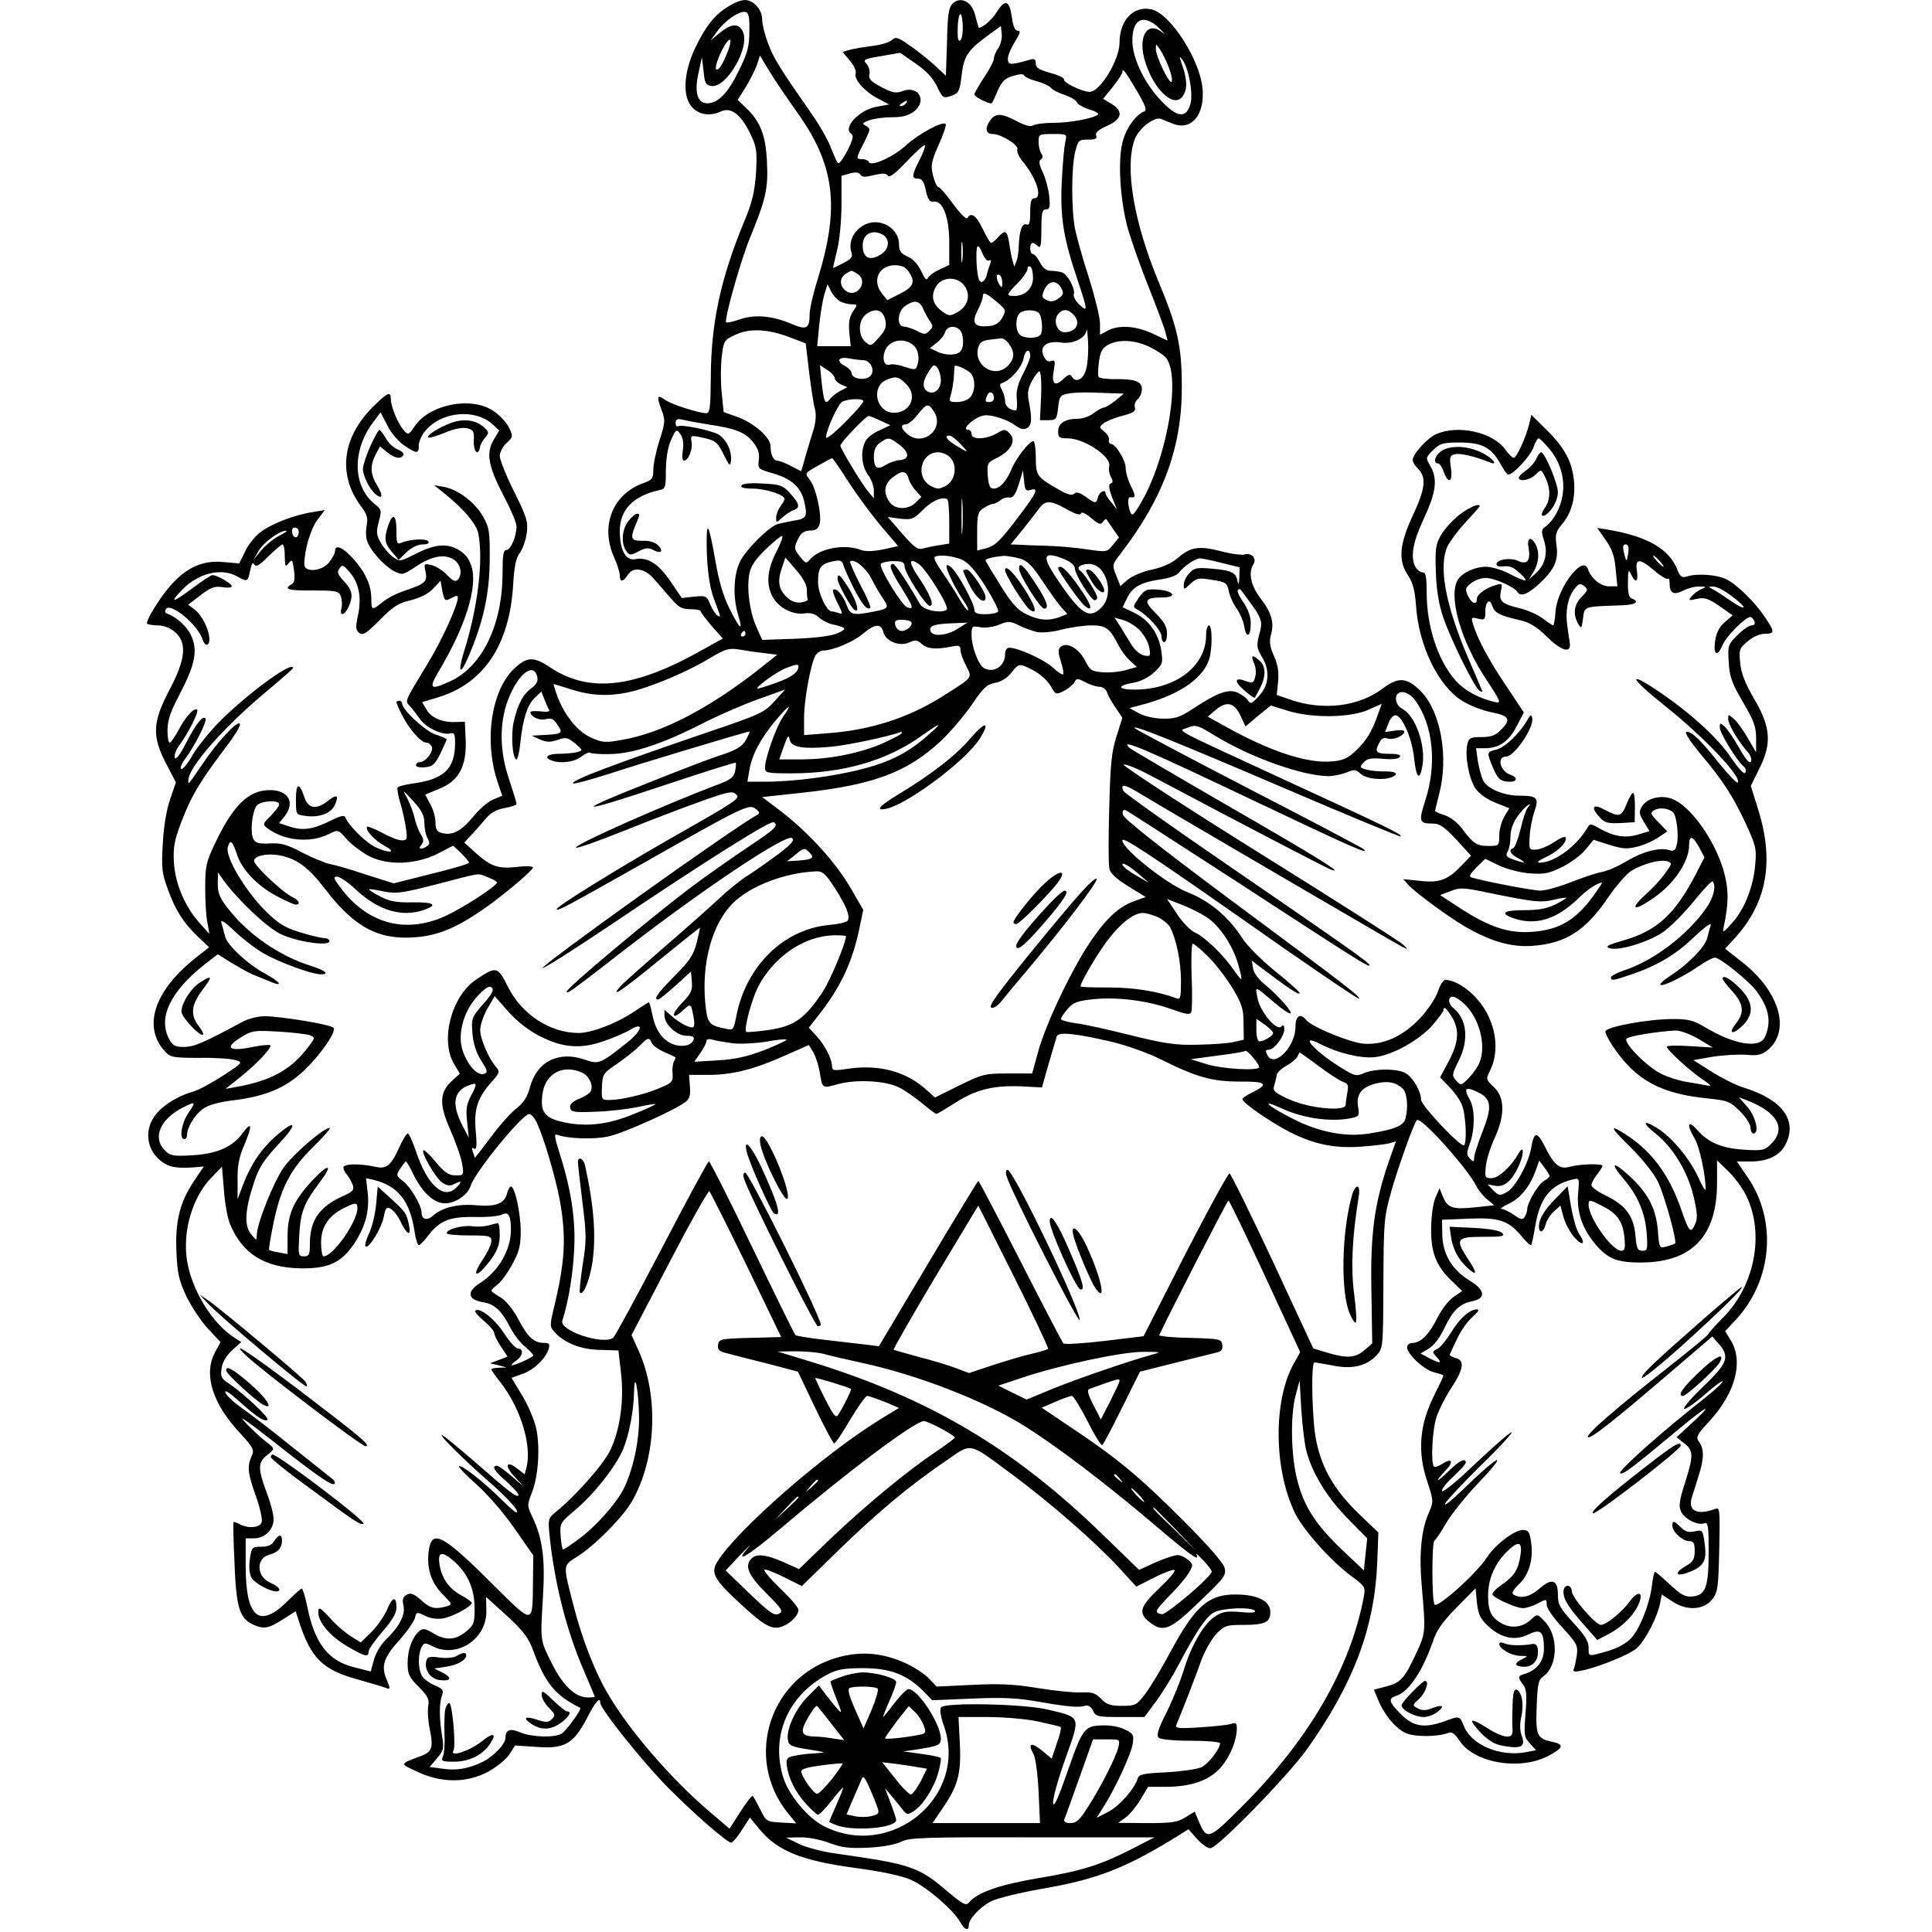 <?xml version="1.0" standalone="no"?>
<!DOCTYPE svg PUBLIC "-//W3C//DTD SVG 20010904//EN"
 "http://www.w3.org/TR/2001/REC-SVG-20010904/DTD/svg10.dtd">
<svg version="1.0" xmlns="http://www.w3.org/2000/svg"
 width="692pt" height="692pt" viewBox="0 0 692 692"
 preserveAspectRatio="xMidYMid meet">
<g transform="translate(0,692) scale(0.1,-0.1)"
fill="#000000" stroke="none">
<path d="M2609 6897 c-50 -30 -83 -73 -120 -151 -41 -88 -45 -172 -10 -210 26
-28 64 -33 104 -15 35 16 70 -10 103 -77 24 -50 26 -62 22 -142 -5 -69 -13
-104 -41 -172 -86 -207 -120 -367 -121 -557 -1 -114 -3 -133 -17 -133 -25 0
-122 31 -144 46 -31 22 -34 17 -17 -30 16 -42 15 -48 -6 -114 -12 -37 -22 -85
-22 -104 0 -31 -4 -37 -32 -47 -113 -39 -159 -153 -109 -266 12 -26 21 -56 21
-66 0 -25 12 -24 28 1 19 31 60 25 93 -12 16 -18 43 -50 62 -71 27 -32 39 -39
70 -39 20 0 37 -3 37 -8 0 -4 18 -27 39 -52 l40 -45 -72 -40 c-243 -138 -407
-157 -547 -63 -57 38 -81 38 -123 0 -88 -77 -116 -266 -62 -419 l14 -41 -33
-14 c-18 -7 -50 -35 -71 -61 -43 -52 -74 -68 -111 -59 -19 5 -24 13 -24 38 0
17 -8 47 -19 66 l-18 34 51 21 c69 27 98 81 94 175 l-3 65 -30 -1 c-48 -3 -90
14 -107 44 l-16 27 56 17 c164 49 257 187 270 403 4 68 10 97 25 116 10 15 21
47 24 71 5 39 -1 58 -46 148 -28 56 -51 114 -51 127 0 13 11 34 24 46 24 22
24 24 9 56 -9 18 -34 45 -57 60 -79 52 -227 23 -280 -55 -22 -32 -24 -33 -39
-16 -21 23 -47 85 -47 112 0 30 -11 25 -64 -27 -112 -111 -127 -246 -41 -359
19 -25 23 -40 19 -63 -4 -17 -4 -42 0 -55 8 -33 61 -93 98 -112 28 -14 31 -14
75 15 59 40 105 48 138 27 26 -17 33 -54 14 -73 -8 -8 -18 -3 -38 18 -14 15
-39 31 -55 35 -27 6 -28 6 -22 -23 8 -36 -1 -44 -72 -68 -29 -9 -66 -28 -81
-41 -38 -31 -41 -31 -41 11 0 49 -21 95 -65 144 -37 41 -65 53 -65 27 0 -7 -9
-25 -21 -40 -26 -33 -89 -38 -89 -7 0 50 23 128 47 159 l26 35 -42 -7 c-66
-10 -149 -42 -188 -72 -19 -14 -44 -45 -55 -69 l-21 -43 -58 5 c-97 9 -170
-40 -249 -169 -16 -25 -26 -49 -23 -52 4 -3 21 -6 39 -6 20 0 44 -9 61 -24 44
-38 38 -98 -21 -209 -60 -114 -62 -164 -11 -262 l35 -67 -21 -62 c-13 -37 -23
-99 -26 -159 -5 -84 -3 -105 17 -159 28 -78 56 -122 108 -172 l41 -39 -47 -37
c-150 -118 -193 -249 -110 -337 18 -20 30 -22 122 -22 55 1 114 -3 129 -8 28
-8 27 -9 -43 -55 -40 -26 -88 -52 -108 -58 -58 -16 -114 -52 -140 -90 -34 -49
-26 -113 17 -152 31 -28 58 -34 128 -29 l33 3 -35 -52 c-51 -76 -68 -145 -63
-254 3 -76 9 -102 35 -158 18 -37 52 -89 77 -116 l46 -49 -21 -39 c-40 -77 -8
-181 89 -285 50 -55 54 -62 43 -85 -16 -37 -14 -60 16 -144 15 -42 24 -84 20
-93 -7 -19 -48 -23 -79 -6 -11 6 -21 9 -22 7 -1 -2 0 -68 4 -148 6 -157 18
-197 67 -219 37 -17 55 -14 105 18 l47 30 12 -37 c42 -130 84 -172 205 -206
50 -14 98 -28 107 -32 15 -6 16 -3 2 30 -21 49 -11 79 46 142 27 30 51 65 55
78 5 23 7 23 36 9 18 -10 43 -13 64 -10 35 6 104 43 104 56 0 3 -16 15 -36 26
-44 23 -70 59 -79 107 -9 50 7 55 51 16 49 -43 74 -99 74 -170 0 -51 -3 -59
-31 -82 -37 -31 -73 -33 -117 -6 -27 17 -37 18 -49 9 -26 -22 -43 -67 -43
-115 0 -41 5 -51 40 -86 32 -33 38 -44 34 -67 -3 -16 -1 -53 5 -83 14 -67 9
-83 -32 -98 -77 -29 -77 -26 -12 -56 86 -41 178 -41 255 1 30 17 64 44 75 62
l20 31 77 -5 c100 -8 132 11 180 102 30 59 48 80 48 56 0 -22 155 -215 242
-303 95 -96 213 -198 227 -198 5 0 22 20 38 45 l29 45 37 -45 c63 -75 151
-110 337 -135 104 -14 172 -29 205 -44 55 -25 152 -109 174 -150 15 -28 31
-34 31 -12 0 23 40 65 80 86 21 11 104 31 183 45 189 32 293 72 461 174 l63
39 30 -34 c17 -19 38 -34 48 -34 26 0 279 260 348 357 166 235 240 432 250
666 l4 108 -73 70 c-84 82 -129 159 -149 256 -16 73 -20 283 -7 283 5 0 34 -5
66 -11 69 -14 120 -2 156 36 24 26 24 27 25 258 1 220 2 237 28 329 23 82 81
246 92 256 14 14 182 -173 214 -238 7 -14 24 -35 38 -46 l25 -21 -66 -7 c-82
-9 -100 -3 -117 36 l-13 32 -15 -35 c-8 -19 -15 -67 -15 -109 -1 -87 18 -135
75 -189 l36 -35 -30 -21 c-17 -11 -43 -44 -58 -74 -29 -59 -60 -91 -90 -91
-11 0 -19 -7 -19 -16 0 -25 64 -83 99 -90 17 -4 31 -9 31 -11 0 -3 -17 -39
-37 -79 -49 -101 -56 -196 -21 -300 23 -70 23 -72 6 -112 -28 -62 -36 -151
-25 -270 14 -160 13 -162 -22 -237 -41 -88 -55 -103 -108 -116 l-42 -11 15
-36 c21 -52 60 -100 96 -118 31 -16 118 -16 158 0 10 4 23 -6 37 -28 52 -80
214 -109 317 -56 56 29 60 42 17 51 -56 12 -61 22 -57 126 3 81 6 96 23 108
53 37 56 144 7 196 -27 29 -28 29 -48 10 -31 -29 -69 -35 -105 -17 -39 21 -51
44 -51 101 0 57 22 110 62 152 45 46 62 44 54 -7 -8 -53 -22 -75 -68 -107 -21
-14 -35 -30 -32 -35 9 -14 85 -48 109 -48 11 0 33 7 49 15 36 19 36 19 36 -4
0 -11 25 -47 56 -80 51 -56 56 -64 52 -98 -3 -21 -8 -45 -12 -54 -11 -26 191
44 228 79 31 30 72 109 82 159 l6 32 38 -25 c52 -35 114 -31 144 9 19 25 21
45 24 179 3 137 2 150 -13 144 -66 -25 -101 -8 -85 42 5 15 16 49 24 76 20 61
20 96 2 121 -13 18 -9 25 37 75 93 101 122 213 77 288 l-21 34 40 43 c129 140
147 353 41 508 l-39 57 50 0 c61 0 104 21 124 60 45 87 -11 163 -154 206 -25
8 -75 33 -111 56 l-65 41 69 12 c38 6 92 9 121 7 43 -4 56 0 79 19 80 70 39
209 -94 313 l-61 48 35 38 c116 128 142 277 82 465 l-25 80 29 59 c47 92 43
150 -16 251 -33 57 -48 94 -51 131 -5 47 -3 52 27 77 18 16 44 27 61 27 36 0
36 7 3 56 -38 58 -103 121 -142 140 -34 16 -105 21 -141 9 -17 -5 -23 0 -32
22 -29 77 -109 123 -256 147 l-32 5 30 -43 c23 -32 32 -58 36 -104 l6 -62 -30
0 c-30 0 -64 28 -76 63 -18 50 -108 -68 -115 -150 -2 -29 -6 -53 -9 -53 -2 0
-19 11 -36 24 -18 14 -54 30 -82 37 -67 16 -77 26 -69 62 6 27 4 28 -17 22
-38 -11 -69 -34 -69 -50 0 -24 -19 -17 -32 11 -11 23 -10 29 11 45 13 11 36
19 53 19 30 0 102 -32 113 -50 11 -18 35 -10 76 27 56 51 72 86 64 140 -5 37
-3 48 18 73 35 41 50 93 45 154 -6 70 -32 120 -97 185 l-56 55 -8 -34 c-12
-48 -45 -120 -55 -120 -5 0 -19 14 -31 31 -45 61 -166 88 -245 55 -33 -14 -86
-72 -86 -94 0 -7 9 -21 20 -32 30 -30 25 -72 -20 -167 -48 -104 -53 -161 -16
-215 17 -26 24 -53 28 -109 10 -142 79 -285 165 -339 25 -16 73 -35 105 -41
65 -13 72 -26 33 -64 -18 -19 -35 -25 -68 -25 -40 0 -46 -3 -51 -25 -10 -40 5
-123 28 -158 14 -20 40 -39 72 -52 l50 -20 -18 -30 c-10 -17 -18 -47 -18 -67
0 -37 -1 -38 -38 -38 -43 0 -56 9 -95 62 -16 21 -41 41 -62 48 -19 6 -35 13
-35 15 0 2 7 30 15 62 34 131 6 291 -63 364 -51 53 -82 56 -138 14 -86 -66
-216 -82 -335 -40 l-46 16 5 48 c3 34 -1 61 -15 92 -15 33 -17 52 -11 74 13
44 3 80 -37 132 -35 46 -45 92 -25 123 12 20 -8 42 -32 34 -10 -3 -49 2 -86
12 -78 20 -108 15 -154 -25 -21 -18 -54 -33 -91 -41 -31 -6 -70 -22 -86 -35
l-28 -24 -15 38 c-15 38 -15 39 19 82 151 198 218 381 216 599 0 140 -16 211
-84 373 -88 212 -121 408 -85 507 14 40 72 84 95 74 9 -4 28 -11 42 -17 67
-27 116 33 106 129 -11 103 -114 263 -181 280 -64 16 -116 -37 -116 -119 0
-62 -71 -178 -108 -176 -28 1 -94 34 -91 44 2 6 -20 16 -49 24 -40 11 -52 18
-52 34 0 15 -5 18 -22 13 -69 -20 -78 -19 -78 3 0 12 11 39 25 61 19 31 22 40
10 40 -10 0 -16 16 -21 50 -8 59 -24 64 -53 18 -18 -30 -59 -64 -66 -56 -1 2
-6 21 -12 43 -11 49 -52 70 -81 42 -14 -14 -18 -40 -20 -138 l-4 -120 -41 38
c-23 21 -63 53 -90 71 -41 29 -49 31 -62 19 -8 -8 -39 -18 -68 -21 -30 -4 -67
-10 -82 -14 l-27 -8 26 -31 c14 -17 24 -37 21 -45 -8 -21 31 -65 78 -90 l42
-22 -44 -8 c-64 -11 -125 -77 -91 -98 8 -5 5 -21 -15 -60 -15 -29 -30 -49 -34
-44 -4 5 -15 30 -25 55 -9 26 -40 80 -68 120 -115 165 -137 200 -157 254 -12
31 -21 69 -21 85 0 36 -31 70 -62 70 -13 0 -39 -10 -59 -23z m75 -89 c0 -56
-7 -79 -38 -142 -39 -80 -74 -116 -113 -116 -35 0 -47 40 -31 109 l12 56 6
-50 c4 -43 8 -50 28 -53 54 -8 139 138 113 194 -14 32 -42 30 -82 -3 l-34 -28
24 33 c27 38 79 74 101 69 12 -2 15 -18 14 -69z m757 -31 c-8 -8 -11 1 -11 30
0 64 14 87 18 29 2 -27 -2 -54 -7 -59z m712 41 c18 -18 23 -25 11 -15 -51 43
-87 -8 -66 -91 28 -107 105 -183 138 -137 17 24 17 58 -1 110 -12 34 -12 37 0
21 23 -31 39 -121 29 -158 -15 -53 -47 -50 -104 10 -59 61 -103 151 -104 213
-2 82 41 102 97 47z m-577 -70 c-9 -12 -16 -29 -16 -38 0 -8 -16 -39 -35 -67
-19 -29 -35 -56 -35 -61 0 -10 58 -38 63 -31 2 2 11 22 21 45 14 32 26 44 54
52 23 7 38 8 40 2 2 -5 22 -15 45 -21 23 -6 46 -17 52 -24 5 -7 27 -18 48 -25
21 -7 41 -18 44 -26 3 -8 23 -19 44 -26 22 -6 36 -14 32 -18 -15 -14 -102 -30
-160 -30 -32 0 -64 -4 -72 -9 -9 -6 -29 -1 -59 15 -57 30 -77 30 -98 -1 -17
-26 -12 -45 12 -45 30 0 94 -40 88 -55 -3 -8 6 -29 22 -47 47 -57 69 -128 39
-128 -11 0 -15 -12 -15 -50 0 -38 -3 -48 -14 -44 -15 6 -25 -23 -27 -76 0 -19
-4 -44 -8 -55 l-8 -20 -6 20 c-3 11 -9 39 -12 63 -8 47 -14 51 -40 22 -10 -11
-21 -20 -25 -20 -4 0 -17 23 -30 50 -23 48 -42 62 -55 39 -4 -6 -26 16 -51 50
-24 34 -48 61 -53 61 -5 0 -13 18 -19 41 -9 36 -7 48 20 110 17 38 29 72 25
75 -11 11 -96 -35 -140 -75 -46 -43 -129 -80 -135 -61 -2 5 -12 10 -23 10 -24
0 -24 1 6 60 23 46 24 50 7 59 -15 8 -14 11 11 20 16 6 52 11 81 11 39 0 60 6
80 21 48 38 16 94 -41 73 -23 -9 -36 -7 -76 14 -39 21 -47 30 -43 46 3 11 -2
28 -10 37 -14 15 -10 18 52 28 l68 12 55 -38 c38 -26 62 -52 76 -80 22 -46 23
-47 58 -34 21 8 25 18 31 68 8 71 21 91 89 142 l52 38 3 -28 c2 -16 -4 -39
-12 -51z m-968 -9 c-18 -47 -35 -75 -43 -67 -3 3 1 23 10 44 28 67 56 87 33
23z m1577 -57 c9 -23 15 -47 12 -54 -6 -16 -57 89 -57 117 0 19 0 19 14 -1 8
-11 22 -39 31 -62z m-1333 -160 c138 -191 157 -340 78 -598 -17 -53 -30 -111
-30 -128 0 -53 -11 -59 -63 -37 -69 30 -134 36 -187 17 -24 -8 -46 -13 -49
-11 -8 9 51 220 86 305 56 136 65 176 60 270 -4 94 -23 144 -75 194 l-30 28
29 46 c15 25 33 60 40 79 l11 34 32 -53 c17 -29 62 -95 98 -146z m1218 76 c32
-54 39 -73 29 -77 -30 -10 -68 -63 -79 -113 -17 -68 -7 -211 20 -308 12 -41
45 -136 75 -210 29 -74 57 -147 60 -163 l7 -27 -53 25 c-61 28 -121 32 -161
11 l-28 -15 0 40 c0 22 -18 95 -39 162 -22 67 -44 146 -50 175 -14 69 -14 221
0 278 11 42 13 44 46 44 27 0 34 3 29 15 -3 10 8 20 39 34 54 24 60 52 16 79
l-30 18 35 43 c19 24 34 48 34 52 0 17 8 8 50 -63z m-825 -48 c-3 -5 -12 -10
-18 -10 -7 0 -6 4 3 10 19 12 23 12 15 0z m571 -137 c-4 -16 -10 -80 -13 -145
-6 -129 6 -201 58 -355 35 -105 36 -113 5 -84 -14 13 -22 29 -20 36 7 18 -21
71 -41 79 -9 3 -27 6 -41 6 -16 0 -28 9 -39 30 -9 17 -20 30 -25 30 -6 0 -10
9 -10 20 0 23 10 26 28 8 9 -9 12 4 12 60 0 60 3 72 16 72 14 0 16 8 12 48 -3
26 -13 64 -23 85 -13 27 -15 41 -7 46 7 4 8 12 2 21 -6 8 -10 27 -10 43 0 26
2 27 51 27 51 0 51 0 45 -27z m-521 -63 c-30 -59 -31 -70 -6 -70 13 0 21 -11
27 -42 7 -32 14 -42 27 -40 33 6 57 -55 57 -145 l0 -82 -36 -17 c-20 -9 -38
-23 -41 -31 -4 -9 -12 0 -23 25 -12 25 -29 44 -49 53 -25 11 -31 20 -31 45 0
42 -39 78 -85 78 -57 0 -103 -58 -85 -109 5 -15 -1 -23 -29 -37 -19 -10 -36
-18 -37 -18 -1 0 6 28 14 63 9 34 16 107 16 165 l0 102 31 9 c21 5 32 4 37 -5
6 -9 18 -9 49 -1 31 7 43 7 49 -2 5 -9 26 7 65 48 32 34 62 61 67 61 4 0 -3
-22 -17 -50z m-134 -270 c30 -17 24 -57 -12 -75 -37 -20 -59 -7 -59 36 0 40
33 59 71 39z m286 -92 c-2 -18 -4 -6 -4 27 0 33 2 48 4 33 2 -15 2 -42 0 -60z
m73 22 c7 -16 17 -27 23 -23 7 4 8 0 4 -11 -4 -10 -10 -29 -13 -42 -3 -13 -12
-24 -19 -24 -9 0 -14 20 -17 65 -3 71 3 81 22 35z m-266 -62 c26 -37 19 -55
-30 -80 l-46 -23 -19 24 c-37 45 -11 101 46 101 24 0 39 -7 49 -22z m446 -23
c0 -38 -28 -65 -67 -65 -30 0 -29 4 12 46 19 19 35 42 35 50 0 8 5 12 10 9 6
-3 10 -21 10 -40z m-626 12 c36 -26 -4 -84 -41 -61 -25 16 -28 45 -7 61 10 7
21 13 24 13 3 0 14 -6 24 -13z m516 -30 c0 -18 -2 -19 -10 -7 -13 20 -13 43 0
35 6 -3 10 -16 10 -28z m-134 -13 c22 -33 10 -72 -28 -93 -25 -14 -29 -14 -55
5 -34 25 -40 57 -19 90 23 35 79 34 102 -2z m345 -6 c10 -18 8 -24 -7 -35 -20
-15 -34 -16 -52 -4 -10 6 -11 13 -1 34 15 33 44 35 60 5z m-791 -48 c10 -5 28
-10 40 -10 22 0 22 -1 5 -26 -13 -20 -16 -40 -13 -75 l5 -49 -60 0 -60 0 7 73
c4 39 12 89 18 110 l12 39 13 -26 c7 -14 22 -30 33 -36z m560 -1 c34 -29 34
-30 20 -57 -11 -19 -25 -28 -48 -30 -52 -5 -63 11 -41 55 11 21 19 43 19 50 0
19 11 15 50 -18z m-263 -26 c7 -16 18 -36 25 -45 10 -15 10 -20 -3 -33 -14
-14 -18 -14 -45 0 -16 8 -37 15 -46 15 -27 0 -24 55 4 74 33 23 52 20 65 -11z
m-136 -39 c5 -25 0 -37 -23 -63 -28 -32 -30 -32 -49 -15 -27 24 -25 78 4 99
33 24 60 15 68 -21z m560 -6 c3 -21 1 -42 -5 -48 -14 -14 -59 -13 -74 2 -16
16 -15 61 0 76 7 7 26 12 43 10 26 -3 31 -8 36 -40z m113 26 c29 -29 12 -64
-31 -64 -27 0 -42 42 -23 65 16 19 35 19 54 -1z m-406 -56 c13 -13 16 -57 4
-74 -10 -17 -53 -19 -84 -4 l-27 13 24 19 c13 10 27 27 30 38 7 22 35 26 53 8z
m454 -133 c-8 -42 -37 -60 -53 -34 -6 11 -13 8 -32 -10 -30 -28 -42 -15 -32
36 5 30 4 35 -10 30 -10 -5 -19 1 -27 18 -16 35 12 56 64 48 42 -6 87 16 90
45 1 9 3 -8 5 -38 2 -30 0 -73 -5 -95z m-1061 106 l55 -21 12 -103 c7 -56 16
-115 21 -132 5 -19 3 -45 -4 -70 -7 -22 -20 -65 -29 -96 l-16 -57 -37 19 c-21
11 -43 19 -49 19 -14 0 -24 22 -24 52 0 31 -60 83 -117 104 l-51 18 -7 68 c-4
37 -4 95 0 129 7 59 8 61 49 80 51 24 118 21 197 -10z m783 -23 c22 -30 20
-54 -5 -79 -45 -45 -121 0 -106 64 6 20 14 27 40 30 17 2 37 5 44 5 6 1 19 -8
27 -20z m-342 -5 c18 -16 23 -48 12 -76 -4 -12 -11 -12 -44 -1 -22 8 -46 11
-53 8 -19 -7 -29 20 -17 50 14 38 69 49 102 19z m842 -4 c24 -11 52 -29 61
-39 55 -61 9 -345 -82 -510 -31 -54 -38 -61 -44 -45 -10 26 -11 55 -1 54 20
-3 21 4 3 39 -10 20 -19 49 -19 64 1 28 -36 88 -53 88 -5 0 -9 6 -7 14 2 8 -6
22 -17 30 -19 16 -19 16 -2 30 11 8 41 20 68 27 38 10 48 16 44 29 -3 10 1 23
10 30 8 7 15 23 15 36 0 28 -24 37 -97 36 -29 0 -55 3 -58 8 -3 4 -2 29 1 54
5 37 13 50 33 61 37 20 94 18 145 -6z m-424 -35 c0 -8 -12 -37 -26 -64 -19
-36 -25 -61 -22 -90 2 -22 0 -40 -3 -40 -21 0 -39 15 -39 32 0 11 -5 29 -11
41 -9 16 -9 22 0 25 31 10 71 56 77 88 6 32 24 39 24 8z m-599 -14 c28 0 45
-38 26 -57 -18 -18 -67 -10 -67 11 0 7 -11 19 -25 26 -32 17 -21 34 17 26 17
-3 39 -6 49 -6z m279 -71 c0 -31 -21 -52 -43 -43 -24 9 -25 35 -2 71 18 28 21
30 33 15 6 -9 12 -28 12 -43z m-380 6 c0 -6 10 -16 22 -22 l23 -10 -25 -13
c-14 -7 -30 -20 -37 -29 -17 -23 -22 -12 -30 59 l-6 62 26 -17 c15 -9 27 -23
27 -30z m488 17 c17 -22 15 -67 -4 -86 -8 -9 -29 -16 -46 -16 -27 0 -30 2 -23
23 4 12 9 40 11 62 1 22 3 41 3 43 2 8 47 -12 59 -26z m251 -79 l-4 -88 30 0
c28 0 30 3 35 45 4 40 8 45 35 50 17 4 57 5 90 4 33 -1 71 -3 85 -3 l25 -1
-30 -25 c-16 -13 -35 -24 -41 -25 -6 0 -23 -9 -37 -20 -14 -11 -39 -20 -57
-20 -45 0 -70 -16 -70 -45 0 -22 5 -25 34 -25 59 0 158 -66 149 -100 -3 -10 0
-27 6 -38 8 -15 8 -21 -1 -24 -8 -3 -7 -16 5 -49 l18 -44 -20 25 c-12 14 -21
28 -21 33 0 16 -22 6 -27 -13 -7 -25 -8 -25 -45 1 -21 15 -33 18 -40 11 -8 -8
-24 -4 -57 15 -77 44 -81 50 -81 115 0 32 -4 58 -9 58 -14 0 -60 -59 -77 -98
-19 -46 -42 -72 -65 -72 -13 0 -18 10 -21 46 -3 45 -2 47 35 65 49 25 68 63
43 87 -16 16 -18 16 -47 -1 -38 -21 -89 -23 -89 -2 0 8 -4 15 -10 15 -20 0 -9
18 21 38 26 16 38 18 73 10 22 -5 54 -18 70 -30 22 -16 33 -18 45 -11 17 11
18 33 6 96 -6 28 -3 46 11 72 10 19 23 35 27 35 5 0 8 -39 6 -87z m-483 41
c44 -43 12 -108 -51 -102 -57 6 -74 91 -23 116 35 16 47 14 74 -14z m314 -50
c0 -8 -7 -14 -15 -14 -17 0 -18 2 -9 24 7 18 24 12 24 -10z m-468 -9 c8 -8
-120 -137 -132 -133 -9 3 30 99 52 125 10 13 69 18 80 8z m253 -39 c41 -62
-41 -130 -97 -79 -22 19 -23 33 -3 33 8 0 27 16 42 35 33 41 38 42 58 11z
m-1898 -121 c46 -31 53 -31 53 -1 0 13 9 35 21 50 57 72 181 85 246 24 l21
-20 -20 -34 c-28 -47 -19 -95 37 -202 25 -47 45 -95 45 -107 0 -36 -21 -85
-36 -85 -11 0 -14 -18 -14 -83 0 -183 -72 -333 -185 -386 -73 -34 -81 -29 -45
32 98 163 143 308 118 381 -9 27 -24 45 -48 58 -43 23 -83 19 -156 -18 -51
-26 -52 -26 -78 -8 -14 11 -33 34 -43 51 -15 28 -16 39 -6 75 10 39 10 43 -13
61 -81 63 -84 194 -7 295 l26 35 24 -46 c12 -26 40 -58 60 -72z m1707 88 l35
-16 -38 -18 c-22 -9 -45 -27 -51 -39 -19 -35 -14 -89 9 -121 12 -15 21 -41 21
-56 l0 -28 -21 25 c-25 31 -99 154 -99 164 0 10 91 106 101 106 5 0 24 -8 43
-17z m-619 -13 c100 -15 131 -27 161 -62 19 -24 25 -40 22 -65 -4 -32 -3 -33
49 -48 69 -20 102 -50 114 -103 12 -53 8 -60 -39 -67 -20 -4 -46 -9 -56 -12
-32 -9 -118 -95 -137 -138 -22 -48 -24 -125 -5 -188 19 -62 6 -52 -33 27 -21
42 -37 99 -49 169 -10 59 -21 110 -26 114 -5 4 -6 -39 -4 -97 4 -74 12 -121
27 -160 24 -64 24 -63 10 -54 -6 3 -17 21 -25 39 -13 31 -15 32 -57 28 l-45
-5 -40 59 c-43 64 -83 89 -127 80 -34 -6 -55 33 -55 102 0 75 49 125 140 145
24 5 25 9 25 73 1 44 7 82 19 108 17 38 19 39 33 20 10 -14 12 -32 9 -57 -4
-22 -2 -38 4 -38 15 0 32 40 27 67 -4 22 -2 24 27 18 59 -12 65 -16 88 -63 20
-40 23 -44 26 -24 5 35 -17 81 -47 97 -30 15 -132 36 -143 28 -5 -2 -8 3 -8
12 0 13 6 16 23 12 12 -3 54 -11 92 -17z m906 -71 c31 -33 30 -33 -18 -4 -33
20 -42 35 -22 35 6 0 24 -14 40 -31z m-221 -1 c38 -28 39 -53 3 -56 -15 -1
-37 -9 -50 -17 -31 -20 -43 -12 -43 30 0 24 7 39 22 49 29 21 33 20 68 -6z
m2329 -15 c53 -64 65 -146 32 -219 -10 -23 -29 -48 -41 -57 -20 -14 -21 -18
-9 -55 14 -47 2 -88 -34 -119 l-21 -18 17 27 c19 31 22 70 7 99 -17 30 -32 23
-25 -13 8 -47 -5 -62 -38 -47 -28 13 -77 5 -77 -12 0 -6 8 -9 18 -8 31 3 41
-1 68 -26 34 -32 22 -32 -40 0 -27 14 -65 25 -83 25 -41 0 -89 -23 -103 -49
-32 -61 13 -217 101 -351 57 -87 58 -90 31 -84 -56 13 -108 42 -138 76 -64 72
-104 195 -104 315 0 57 -3 73 -15 73 -8 0 -19 9 -25 19 -19 36 -10 88 30 174
44 94 50 142 23 188 -17 29 -17 30 10 57 25 24 35 27 96 27 80 0 113 -18 146
-78 11 -20 23 -37 27 -37 18 0 78 65 90 96 6 19 15 34 19 34 4 0 21 -17 38
-37z m-2145 -32 c26 -29 18 -82 -16 -101 -25 -13 -31 -13 -55 0 -56 31 -35
120 27 120 15 0 35 -9 44 -19z m-367 -84 c29 -45 81 -116 116 -158 l64 -75
-54 -12 c-36 -7 -62 -8 -79 -2 -60 23 -150 6 -184 -35 -12 -15 -15 -13 -35 12
-19 23 -21 31 -11 53 13 31 25 40 53 40 15 0 25 8 29 24 8 34 -14 131 -36 158
-18 23 -18 23 28 49 26 15 49 27 52 28 3 0 28 -36 57 -82z m217 10 c3 -12 14
-32 26 -44 l20 -23 -20 -20 c-27 -27 -75 -26 -94 2 -23 33 -19 64 10 87 34 27
50 26 58 -2z m437 -42 c31 10 23 -9 -40 -92 -70 -93 -87 -109 -123 -118 l-28
-7 0 69 c0 60 3 70 23 83 12 8 27 15 33 15 6 0 18 6 27 13 8 7 23 12 33 10 12
-2 21 10 33 47 l15 50 4 -38 c3 -32 6 -37 23 -32z m-244 -147 c-2 -29 -3 -6
-3 52 0 58 1 81 3 53 2 -29 2 -77 0 -105z m-47 33 l0 -78 -37 -6 c-21 -3 -47
-9 -59 -12 -17 -5 -31 6 -72 53 l-52 60 45 -6 c41 -4 47 -2 80 31 33 33 68 49
88 39 4 -2 7 -38 7 -81z m472 30 c2 7 17 0 37 -17 26 -22 34 -25 41 -13 5 7
11 11 13 9 2 -3 13 -19 24 -35 l21 -30 -22 -27 c-21 -26 -22 -26 -91 -16 -38
6 -104 12 -145 13 -41 1 -87 3 -103 4 l-27 1 43 53 c23 29 49 62 57 73 23 33
41 33 97 2 33 -19 52 -25 55 -17z m-2802 -65 c0 -24 -17 -28 -23 -6 -3 13 0
20 9 20 8 0 14 -6 14 -14z m-72 -16 c-20 -11 -48 -34 -63 -52 l-27 -33 18 31
c16 30 76 74 99 73 6 0 -6 -9 -27 -19z m1786 -50 c-35 -66 -41 -118 -19 -163
20 -42 73 -71 118 -64 21 3 37 -2 51 -15 11 -10 32 -21 46 -24 53 -12 56 -16
20 -32 -22 -10 -78 -17 -153 -20 l-117 -4 -21 47 c-24 54 -35 137 -25 190 5
27 22 52 57 86 28 27 55 49 60 49 5 0 -3 -22 -17 -50z m-1764 -22 c1 -38 2
-41 14 -25 12 15 14 13 19 -25 4 -32 2 -45 -9 -51 -30 -17 -11 -23 77 -22 84
0 92 -2 100 -21 4 -12 5 -31 2 -43 -8 -30 11 -26 25 4 18 40 15 60 -16 93 -23
25 -26 33 -16 46 10 15 14 13 37 -14 33 -39 43 -91 29 -155 -9 -42 -8 -52 5
-62 13 -10 25 -2 73 46 47 48 67 61 111 71 35 9 63 23 80 41 l27 29 6 -35 c8
-39 9 -40 37 -25 13 7 19 7 19 1 0 -29 -56 -152 -107 -236 -87 -144 -83 -134
-64 -155 9 -10 24 -30 35 -45 21 -31 80 -59 108 -52 15 4 18 -1 18 -34 0 -92
-39 -130 -149 -145 -28 -4 -54 -10 -57 -15 -2 -4 2 -30 10 -56 8 -26 17 -67
20 -90 6 -39 4 -43 -15 -43 -12 0 -43 12 -70 27 -27 14 -51 24 -54 22 -9 -10
27 -50 63 -69 46 -24 16 -28 -34 -4 -34 16 -97 79 -106 105 -4 11 -17 8 -61
-14 -60 -29 -96 -33 -145 -16 l-32 11 20 25 c38 49 13 93 -53 93 -76 0 -130
-52 -195 -187 -34 -71 -37 -86 -37 -163 0 -47 3 -103 8 -125 l7 -40 -35 39
c-53 59 -87 140 -92 216 -3 54 1 78 25 142 37 97 66 145 153 261 43 56 65 93
57 96 -14 5 -82 -70 -135 -149 -50 -73 -50 -74 -48 -52 3 46 124 184 265 303
61 51 110 94 110 96 0 28 -154 -84 -259 -187 -39 -39 -85 -96 -102 -126 -17
-30 -35 -51 -40 -48 -5 3 2 20 15 37 34 46 80 137 72 144 -10 11 -33 -18 -70
-89 -22 -43 -36 -61 -40 -52 -3 9 5 30 18 47 31 42 69 117 62 125 -10 9 -43
-27 -67 -74 -13 -24 -27 -44 -31 -44 -5 0 -8 20 -8 45 0 35 11 67 46 133 54
104 63 154 38 207 -15 32 -54 67 -88 78 -5 2 -6 9 -2 15 16 26 114 -55 131
-107 8 -27 25 -27 25 -1 0 33 -26 86 -52 106 l-24 18 44 34 c37 28 51 33 78
29 19 -3 34 -2 34 3 0 10 -52 40 -69 40 -5 0 -36 -20 -69 -45 -72 -54 -88 -58
-41 -9 58 61 142 82 199 49 36 -20 38 -19 46 21 5 25 9 32 15 22 6 -10 19 -3
51 30 24 23 46 42 50 42 5 0 8 -19 8 -42z m4812 12 c-5 -36 -7 -35 -16 3 -4
19 -3 27 7 27 9 0 12 -9 9 -30z m-2388 -24 c23 -10 47 -36 85 -95 28 -45 49
-86 46 -91 -3 -6 -24 -10 -46 -10 -29 0 -39 4 -39 16 0 22 -58 129 -81 150
-12 11 -19 13 -19 5 0 -15 36 -87 62 -124 11 -16 18 -30 15 -33 -2 -3 -17 17
-32 43 -15 26 -43 69 -61 95 -18 25 -30 49 -27 52 11 11 63 6 97 -8z m207 4
c29 -8 45 -24 84 -83 26 -39 57 -82 68 -94 l20 -22 -27 -11 c-41 -15 -75 -12
-120 10 -32 16 -53 39 -93 104 -29 46 -53 86 -53 89 0 6 32 13 65 16 11 0 36
-4 56 -9z m164 -4 c21 -9 35 -22 35 -32 0 -21 58 -114 71 -114 5 0 9 5 9 10 0
13 -46 86 -60 95 -18 11 0 25 31 25 62 0 92 -108 44 -156 -43 -43 -72 -26
-154 95 -63 92 -57 110 24 77z m2130 -6 c10 -11 16 -20 13 -20 -3 0 -13 9 -23
20 -10 11 -16 20 -13 20 3 0 13 -9 23 -20z m-3055 -102 c0 -16 1 -31 3 -35 1
-5 -10 -9 -25 -11 -19 -2 -36 5 -53 22 -27 28 -31 56 -13 106 l11 33 38 -44
c24 -27 39 -54 39 -71z m168 5 c31 -60 48 -80 59 -70 3 3 -13 41 -36 83 -22
43 -38 80 -36 83 13 12 57 -23 76 -61 12 -24 31 -56 41 -71 24 -34 21 -37 -34
-48 -74 -14 -83 -12 -96 25 -13 35 -38 63 -48 53 -3 -3 4 -24 16 -47 19 -37
19 -42 5 -36 -9 3 -21 6 -26 6 -18 0 -49 66 -49 105 0 52 10 65 51 74 29 6 35
4 40 -13 3 -12 20 -49 37 -83z m1317 91 l65 -16 -1 -37 c-1 -22 -3 -27 -6 -14
-6 32 -21 40 -91 46 -55 5 -65 3 -82 -16 -11 -11 -20 -30 -20 -41 0 -19 1 -19
24 3 22 21 30 22 77 14 49 -7 54 -11 60 -39 3 -18 16 -46 28 -63 12 -17 25
-47 28 -66 7 -44 23 -36 23 13 0 23 -10 50 -26 74 -15 21 -24 41 -20 45 3 3 7
4 9 2 80 -107 81 -109 68 -159 -11 -43 -10 -51 8 -81 31 -50 27 -102 -9 -141
-26 -29 -31 -31 -40 -17 -5 9 -23 22 -39 29 -33 13 -73 -2 -165 -63 -40 -26
-59 -32 -100 -31 -29 0 -66 8 -86 19 l-35 19 35 9 c135 34 223 91 249 160 14
36 14 127 1 127 -5 0 -10 -16 -10 -35 0 -112 -110 -195 -257 -195 -62 0 -63
15 -1 25 25 5 53 19 73 38 30 28 31 32 24 79 -10 61 -45 109 -98 134 l-40 19
16 33 c19 40 51 57 121 67 31 4 57 14 65 24 16 22 58 51 75 51 7 0 42 -7 77
-16z m-1135 -12 c0 -24 76 -142 90 -142 18 0 2 40 -40 103 -37 54 -35 73 3 45
28 -22 108 -151 98 -161 -16 -16 -83 -3 -95 18 -41 72 -89 145 -97 145 -18 0
-8 -26 32 -89 40 -64 44 -76 18 -66 -20 8 -102 142 -94 155 3 5 24 10 46 10
31 0 39 -4 39 -18z m2687 -17 c22 -19 43 -31 47 -28 3 3 6 -2 6 -13 0 -39 14
-47 48 -30 17 9 44 16 59 15 25 0 26 -1 8 -9 -12 -4 -27 -16 -35 -25 -14 -16
-12 -17 18 -10 28 6 41 1 81 -26 l47 -33 -29 -25 c-20 -18 -30 -39 -34 -68 -7
-50 9 -57 27 -13 12 30 82 100 99 100 5 0 11 -7 15 -15 3 -9 0 -15 -10 -15 -9
0 -32 -16 -51 -35 -34 -34 -35 -37 -31 -98 3 -52 12 -75 51 -142 39 -66 47
-88 47 -130 l0 -50 -29 50 c-16 28 -38 59 -50 69 -21 19 -21 19 -21 0 0 -19
37 -81 71 -119 10 -12 15 -26 10 -33 -5 -8 -19 9 -41 48 -19 33 -42 68 -52 77
-17 15 -18 15 -18 -3 0 -20 62 -120 86 -140 7 -5 9 -15 5 -22 -4 -7 -24 15
-52 56 -47 70 -146 160 -262 238 -112 75 -97 44 25 -53 141 -112 279 -258 262
-276 -3 -3 -32 27 -64 66 -68 86 -104 121 -120 115 -7 -2 15 -35 48 -75 85
-101 118 -153 164 -251 37 -79 40 -93 35 -147 -6 -80 -39 -163 -83 -211 -32
-36 -35 -37 -30 -14 19 89 18 140 -2 207 -34 110 -119 228 -184 252 -38 14
-86 3 -105 -25 -14 -22 -13 -27 5 -58 l20 -33 -40 -12 c-46 -14 -88 -7 -138
21 -33 19 -35 19 -45 2 -38 -65 -118 -124 -170 -124 -13 0 -5 7 20 19 44 20
79 54 73 71 -2 6 -19 -1 -41 -16 -21 -14 -50 -26 -64 -27 -26 -2 -27 0 -24 47
1 26 9 66 17 89 17 49 10 57 -53 57 -59 0 -118 26 -132 57 -6 14 -14 45 -18
69 l-6 44 32 0 c50 0 85 24 113 78 l26 50 -65 98 c-61 91 -102 167 -118 222
-6 21 -4 22 19 16 24 -6 26 -3 26 24 0 37 16 51 25 22 8 -25 25 -34 93 -50 41
-9 64 -23 104 -62 51 -50 85 -59 81 -23 -2 11 -6 39 -9 62 -8 53 1 101 25 133
16 20 21 22 35 11 15 -12 14 -16 -9 -39 -27 -27 -32 -61 -13 -95 12 -21 13
-20 18 18 6 44 -2 42 143 47 46 2 61 13 32 24 -11 5 -15 21 -14 58 0 44 2 48
11 29 16 -34 27 -28 21 12 -7 46 10 46 64 0z m277 -91 c61 -46 52 -56 -11 -12
-26 18 -54 36 -63 40 -11 5 -10 7 6 7 12 1 42 -15 68 -35z m-2122 -121 c15
-16 31 -43 34 -61 6 -31 5 -34 -17 -30 -13 2 -32 17 -44 35 -11 18 -30 48 -41
67 l-22 34 31 -9 c18 -5 44 -21 59 -36z m-819 30 c10 -10 -13 -33 -33 -33 -10
0 -20 9 -23 20 -4 16 0 20 22 20 15 0 31 -3 34 -7z m452 -37 c17 -3 56 0 88 9
32 8 80 15 106 15 52 0 66 -10 96 -69 9 -19 28 -44 42 -57 l25 -23 -39 -11
c-21 -6 -58 -10 -82 -8 -41 3 -47 7 -65 43 -23 44 -67 68 -88 47 -9 -9 -8 -21
2 -52 7 -22 11 -42 8 -45 -3 -3 -20 8 -37 24 -30 28 -124 71 -156 71 -9 0 -15
-10 -15 -24 0 -43 -43 -69 -77 -48 -19 12 -43 77 -43 116 0 34 1 35 33 29 18
-3 48 2 67 10 31 13 39 12 70 -3 19 -10 49 -20 65 -24z m-283 13 c-41 -27 -95
-31 -100 -7 -3 18 18 24 93 26 l40 2 -33 -21z m-268 -13 c8 -33 58 -53 93 -37
21 10 29 9 44 -5 20 -18 48 -21 102 -11 32 7 37 5 37 -10 0 -11 9 -36 20 -57
23 -46 28 -39 -87 -112 -119 -75 -256 -119 -405 -130 l-88 -7 0 61 c0 64 23
190 40 223 6 10 19 19 29 19 34 0 108 31 142 60 42 36 65 38 73 6z m-494 -6
c0 -5 -5 -10 -11 -10 -5 0 -7 5 -4 10 3 6 8 10 11 10 2 0 4 -4 4 -10z m65 -69
l49 -6 -64 -51 c-181 -142 -350 -230 -492 -254 -59 -11 -71 -10 -111 8 -49 22
-97 82 -122 152 -8 22 -13 40 -12 40 1 0 31 -9 65 -20 76 -24 144 -25 222 -5
77 20 200 73 275 119 52 31 65 35 100 30 22 -4 62 -10 90 -13z m125 -48 c-1
-21 -24 -39 -81 -59 -35 -13 -65 -22 -66 -20 -6 6 71 61 102 73 37 14 45 15
45 6z m841 -14 c22 -11 49 -35 61 -54 19 -34 20 -34 48 -20 16 8 33 22 38 31
8 15 12 15 40 0 17 -9 40 -16 51 -16 11 0 22 -9 26 -19 3 -11 17 -36 31 -56
l24 -36 -21 -67 c-18 -56 -22 -100 -26 -259 -3 -105 -3 -202 1 -216 3 -15 27
-37 68 -62 l62 -38 -37 -13 c-57 -20 -101 -59 -156 -139 -67 -96 -164 -298
-192 -400 l-22 -80 -87 0 c-82 0 -91 -2 -174 -43 l-87 -43 -36 32 c-71 62
-167 87 -275 71 -53 -8 -58 -7 -58 10 0 26 -27 77 -58 110 l-25 27 29 37 c85
107 127 195 154 327 l12 58 -44 76 c-51 90 -151 200 -248 275 l-70 53 147 16
c253 28 372 73 492 184 35 33 85 92 112 131 40 60 54 73 83 78 22 4 44 18 58
36 28 35 29 35 79 9z m-1777 -21 c4 -17 -1 -28 -19 -42 -32 -22 -51 -60 -65
-122 -11 -47 -4 -134 10 -134 4 0 11 28 14 63 10 86 25 133 52 158 l23 22 11
-28 c6 -15 13 -32 17 -38 3 -6 -8 -8 -31 -5 -20 2 -36 1 -36 -3 0 -16 32 -31
54 -25 19 5 29 1 40 -16 24 -33 21 -37 -36 -40 l-53 -3 30 -14 c24 -10 37 -10
63 -1 29 10 35 9 62 -13 28 -24 29 -25 7 -31 -12 -3 -41 -6 -64 -6 -43 0 -57
-13 -27 -24 31 -12 82 -6 106 14 14 10 28 17 31 14 3 -3 34 -6 69 -5 81 0 189
36 327 106 58 30 150 70 205 90 l98 35 -38 -42 c-36 -40 -51 -47 -234 -109
-343 -117 -497 -175 -487 -185 3 -3 62 13 131 35 112 37 492 151 501 151 2 0
-4 -13 -13 -30 -13 -23 -32 -35 -82 -52 -36 -11 -143 -52 -238 -90 -313 -123
-299 -130 38 -17 133 44 243 79 245 77 2 -2 1 -15 -2 -30 -4 -20 -15 -30 -51
-44 -195 -73 -528 -221 -519 -230 3 -4 79 23 169 59 90 36 214 84 277 106 97
35 115 39 127 26 16 -15 11 -19 -246 -165 -195 -112 -403 -241 -396 -247 5 -6
31 8 306 163 358 203 382 215 405 198 17 -13 18 -16 5 -24 -96 -54 -774 -539
-766 -547 3 -3 112 66 243 154 331 223 572 375 584 368 19 -12 7 -23 -93 -90
-57 -38 -148 -102 -203 -143 -143 -108 -445 -361 -445 -373 0 -11 9 -5 211
152 281 217 576 414 596 397 10 -8 -3 -22 -50 -58 -34 -25 -82 -59 -107 -75
-25 -15 -72 -53 -105 -84 -33 -31 -123 -111 -201 -178 -77 -67 -147 -129 -154
-138 -35 -42 8 -13 140 95 80 65 146 118 147 117 1 -1 -5 -26 -12 -55 -11 -43
-26 -65 -80 -119 -61 -62 -76 -84 -57 -83 4 1 32 23 62 50 l55 50 3 -37 c3
-30 -3 -42 -34 -74 -41 -42 -40 -67 1 -29 29 27 30 27 39 -22 5 -25 3 -38 -4
-38 -17 0 -52 20 -77 43 l-23 20 0 -20 c0 -32 44 -73 79 -73 23 0 29 -4 25
-15 -9 -23 -49 -28 -83 -11 -34 18 -56 53 -66 109 -4 20 -9 37 -11 37 -1 0
-24 -14 -50 -32 -66 -44 -152 -77 -201 -78 -103 0 -205 67 -254 166 -36 73
-42 74 -114 25 -88 -59 -129 -217 -79 -301 l21 -36 -28 -25 c-45 -42 -47 -84
-6 -176 19 -43 38 -97 42 -120 7 -43 7 -43 -24 -43 -23 0 -38 10 -68 45 -20
25 -41 45 -45 45 -15 0 42 -100 66 -116 19 -12 29 -13 45 -4 25 13 27 7 5 -14
-44 -45 -104 9 -144 130 -12 35 -25 64 -29 64 -5 0 -16 -19 -27 -41 -33 -75
-49 -88 -91 -78 -55 12 -113 11 -113 -3 0 -6 6 -19 14 -27 7 -9 16 -25 20 -37
5 -16 -1 -23 -33 -37 -86 -38 -121 -87 -121 -172 0 -39 -3 -45 -21 -45 -21 0
-21 4 -17 78 5 83 17 112 73 187 51 67 33 70 -28 5 -66 -72 -87 -119 -87 -199
l0 -63 -32 6 c-17 3 -33 7 -34 9 -2 2 5 44 15 93 26 128 61 196 143 276 38 38
65 68 59 68 -22 0 -131 -94 -165 -142 -37 -54 -96 -201 -96 -241 -1 -22 -1
-22 -21 3 -25 30 -22 87 12 188 17 51 35 78 86 133 69 73 66 94 -5 33 -53 -45
-93 -103 -120 -174 l-21 -55 0 68 c-1 51 5 83 25 128 29 70 26 85 -8 39 -35
-48 -91 -73 -179 -78 -68 -4 -79 -2 -98 17 -46 46 -18 113 66 155 44 22 46 21
18 -20 -25 -37 -34 -94 -15 -94 6 0 10 7 10 15 0 27 28 73 58 94 18 13 57 24
109 30 112 14 183 43 247 102 61 56 124 146 110 158 -12 12 -190 41 -246 41
-26 0 -60 -9 -83 -22 -136 -73 -170 -88 -206 -88 -33 0 -41 5 -54 30 -39 75 5
168 127 265 l48 37 51 -32 c29 -17 61 -35 73 -40 12 -5 38 -15 59 -24 52 -23
46 -6 -9 24 -64 34 -141 104 -148 137 -4 16 -10 37 -13 48 -4 13 13 3 48 -31
30 -28 75 -63 102 -78 56 -33 172 -75 206 -76 33 0 16 14 -34 30 -111 34 -225
112 -296 203 -31 39 -39 57 -39 90 l1 42 21 -30 c51 -69 154 -167 202 -190 57
-28 176 -46 176 -26 0 6 -9 11 -19 11 -10 0 -49 9 -87 21 -56 17 -77 31 -124
77 -74 75 -143 192 -134 227 8 31 17 23 33 -26 17 -53 72 -111 139 -147 33
-18 65 -32 71 -32 19 0 12 16 -12 27 -33 15 -137 113 -137 129 0 18 42 28 87
21 64 -11 106 -41 168 -122 104 -136 191 -183 324 -172 76 6 138 30 230 92 67
44 183 141 190 157 2 5 -21 7 -55 3 -70 -8 -95 1 -150 50 l-41 37 26 28 c14
15 38 42 52 59 18 21 39 32 68 37 22 4 41 10 41 15 0 5 -12 44 -26 86 -35 102
-36 203 -4 287 35 91 90 135 104 84z m3146 -88 c63 -88 77 -226 36 -354 -26
-81 -24 -86 31 -86 19 0 41 -16 79 -57 l53 -58 -32 -33 c-51 -54 -81 -65 -151
-57 l-60 6 19 -21 c26 -28 137 -110 201 -148 93 -54 166 -75 242 -70 121 9
191 54 273 175 28 41 65 83 82 94 42 25 103 42 128 34 19 -6 19 -8 -7 -43 -14
-21 -47 -56 -73 -79 -63 -58 -30 -56 47 2 65 49 112 124 112 177 0 38 13 35
36 -7 l19 -36 -34 -66 c-73 -139 -138 -198 -258 -232 -53 -15 -64 -21 -49 -27
31 -12 143 22 195 59 25 18 74 67 108 109 34 42 64 74 67 71 14 -15 4 -58 -23
-96 -67 -96 -188 -188 -292 -222 -27 -9 -49 -21 -49 -26 0 -13 10 -11 71 10
95 32 162 72 227 135 41 38 63 54 59 41 -3 -11 -9 -31 -12 -45 -9 -33 -68 -93
-129 -133 -27 -17 -44 -33 -38 -35 13 -4 82 30 139 69 23 16 48 29 55 29 19 0
122 -83 151 -122 37 -51 49 -94 37 -139 -8 -30 -17 -40 -37 -45 -38 -10 -108
11 -176 51 -51 31 -67 35 -125 35 -89 0 -242 -28 -242 -45 0 -7 12 -30 26 -51
82 -123 171 -172 346 -189 67 -7 76 -11 110 -45 21 -21 38 -47 38 -59 0 -11 5
-21 10 -21 23 0 9 60 -21 95 l-31 35 26 -10 c111 -42 146 -101 90 -157 -24
-24 -31 -25 -97 -21 -81 5 -129 26 -169 72 -33 37 -38 17 -8 -32 17 -28 40
-134 39 -182 0 -8 -13 13 -28 47 -32 67 -94 141 -148 174 -50 31 -51 16 -2
-22 62 -50 114 -136 135 -224 14 -61 15 -79 5 -101 -15 -34 -22 -26 -50 56
-42 120 -102 202 -188 260 -73 48 -70 36 10 -42 44 -44 82 -93 96 -122 25 -54
68 -212 61 -220 -3 -2 -17 -7 -31 -11 -26 -6 -26 -6 -31 59 -7 78 -35 133
-103 195 -57 53 -70 47 -21 -10 52 -61 78 -121 84 -195 4 -59 3 -64 -15 -64
-18 0 -21 8 -25 53 -6 70 -34 109 -103 143 -30 14 -55 32 -55 39 0 7 9 24 20
38 11 14 20 28 20 31 0 9 -81 7 -117 -3 -37 -11 -57 6 -92 77 -25 49 -37 48
-46 -6 -9 -57 -57 -145 -88 -162 -25 -14 -28 -13 -48 6 l-21 22 26 -5 c34 -7
63 18 88 76 18 43 16 73 -4 38 -25 -45 -71 -87 -95 -87 -24 0 -25 2 -21 44 3
24 17 69 32 101 37 81 36 144 -3 181 -28 26 -29 29 -16 55 40 76 23 183 -42
258 -34 41 -84 71 -116 71 -8 0 -19 -18 -26 -39 -6 -22 -34 -64 -61 -94 -62
-68 -136 -102 -208 -95 -50 5 -183 60 -203 84 -22 27 -39 16 -39 -25 0 -70
-76 -147 -100 -101 -8 16 -8 20 4 20 20 0 56 48 56 73 0 15 -3 18 -11 10 -17
-17 -76 54 -85 102 -8 45 -14 47 69 -23 21 -18 43 -32 48 -32 14 0 -44 66 -92
105 -21 17 -39 41 -41 57 l-4 27 45 -34 c85 -64 121 -88 126 -83 3 3 -36 38
-86 78 -54 44 -104 94 -123 125 -46 71 -115 129 -192 159 -78 31 -234 156
-234 186 0 15 101 -52 421 -276 231 -163 423 -293 426 -291 6 7 -26 32 -477
367 -243 181 -366 279 -368 292 -3 14 1 19 10 16 7 -3 177 -113 378 -243 465
-303 490 -318 495 -313 6 6 -67 57 -514 364 -200 137 -366 255 -368 262 -10
25 5 23 53 -6 109 -66 921 -540 944 -552 25 -12 25 -12 5 7 -11 11 -242 158
-513 327 -271 169 -490 312 -487 317 4 5 52 -15 108 -45 320 -170 615 -323
632 -330 57 -21 -39 39 -360 224 -192 111 -354 206 -359 211 -40 37 56 -4 403
-169 387 -184 458 -216 436 -194 -5 5 -190 103 -410 216 -220 114 -404 212
-410 217 -18 19 147 -48 549 -220 219 -94 401 -169 403 -167 7 7 -54 36 -423
206 -411 190 -374 170 -339 184 27 11 35 9 95 -28 130 -80 320 -147 412 -146
18 1 46 7 63 14 26 11 32 10 49 -6 20 -18 78 -24 110 -12 28 11 17 21 -21 21
-21 -1 -51 2 -67 6 -26 7 -27 9 -12 26 13 14 27 17 70 13 33 -3 56 0 60 7 5 7
-7 11 -38 11 -48 0 -54 7 -35 41 7 14 16 18 29 14 21 -7 60 10 60 25 0 5 -16
6 -35 3 l-34 -5 12 31 c7 19 18 30 27 29 24 -5 58 -84 65 -154 8 -72 20 -83
30 -26 12 73 -25 178 -72 203 -14 7 -23 22 -23 36 0 35 43 31 70 -7z m-627
-53 l18 -39 45 38 46 37 61 -19 c87 -27 225 -25 289 4 l47 21 -14 -39 c-21
-61 -41 -93 -79 -129 -27 -26 -45 -35 -83 -38 -89 -9 -222 35 -382 124 l-65
36 28 24 c39 33 67 27 89 -20z m-1638 -4 c-26 -38 -65 -149 -65 -184 0 -17 8
-19 94 -19 185 0 341 45 465 133 70 50 81 53 31 9 -72 -65 -138 -100 -240
-126 -101 -27 -249 -46 -351 -46 l-62 0 7 41 c9 55 40 113 93 177 52 61 64 67
28 15z m425 -59 c0 -3 -28 -18 -63 -34 -81 -37 -196 -60 -296 -60 l-80 0 17
48 c12 35 17 42 20 25 4 -29 44 -37 146 -28 60 5 219 39 254 54 1 1 2 -2 2 -5z
m-1710 -321 c0 -19 5 -44 11 -55 9 -16 8 -23 -2 -29 -22 -14 -33 -10 -20 5 10
12 9 20 -2 38 -8 13 -18 39 -22 58 -4 19 -16 51 -26 70 -19 34 -19 34 21 -9
30 -33 40 -52 40 -78z m-520 66 c0 -6 -14 -24 -30 -41 -29 -28 -30 -31 -13
-44 61 -46 154 -55 222 -21 32 16 33 16 63 -19 17 -19 54 -47 81 -61 68 -34
167 -30 246 10 l54 28 29 -27 c15 -15 28 -31 28 -34 0 -4 -61 -22 -135 -40
l-135 -34 -98 31 c-53 18 -112 35 -130 38 -18 4 -62 22 -99 41 -54 29 -76 35
-116 33 -39 -2 -51 1 -59 15 -13 23 -5 101 12 121 14 17 80 21 80 4z m4472
-12 c-6 -7 -18 -42 -26 -78 -9 -35 -20 -65 -26 -67 -18 -6 -11 -21 18 -36 32
-18 26 -20 -16 -5 -27 9 -30 14 -22 29 6 10 10 33 10 50 0 35 13 64 43 98 22
23 37 31 19 9z m521 -17 c12 -11 21 -85 13 -115 -5 -21 -11 -25 -27 -20 -34
11 -95 -5 -152 -39 -31 -19 -72 -37 -93 -40 -20 -4 -70 -21 -111 -37 -40 -16
-88 -29 -106 -29 -26 0 -195 32 -246 47 -11 3 -6 12 17 36 l32 31 47 -23 c27
-13 75 -26 110 -29 54 -4 70 -1 117 22 31 15 69 43 85 63 l29 35 56 -18 c49
-15 63 -16 103 -6 25 7 59 22 75 34 l30 20 -32 33 c-30 31 -31 34 -13 44 18
10 50 6 66 -9z m-3095 -142 c20 -20 14 -26 -34 -30 l-45 -3 28 22 c32 27 35
27 51 11z m1187 -84 l30 -26 -45 26 c-25 14 -47 31 -49 37 -5 15 24 -2 64 -37z
m-1094 -46 c41 -64 55 -100 45 -116 -3 -5 -32 -12 -65 -15 -162 -14 -297 -145
-333 -323 -11 -55 -11 -55 -42 -48 -58 12 -63 19 -70 93 -13 144 25 282 99
356 63 62 185 109 298 114 23 1 34 -8 68 -61z m-1244 40 c18 -7 33 -15 33 -19
0 -12 -121 -91 -187 -121 -138 -62 -271 -28 -366 93 -32 41 -35 49 -20 49 10
0 40 -20 65 -44 82 -77 166 -103 247 -75 51 18 36 28 -41 27 -58 -1 -82 3
-116 21 -24 12 -42 24 -40 26 1 1 26 -2 53 -8 45 -9 65 -6 190 26 166 43 142
40 182 25z m3972 -50 c-69 -101 -130 -139 -235 -146 -83 -5 -152 18 -260 89
l-66 43 37 14 c33 13 46 13 118 -2 180 -37 204 -40 251 -29 25 6 46 9 46 7 0
-2 -18 -13 -40 -24 -28 -14 -59 -20 -110 -20 -75 0 -90 -11 -39 -29 79 -27
153 -5 231 70 35 34 65 54 86 58 2 1 -7 -14 -19 -31z m-1397 -93 c46 -31 93
-100 113 -169 8 -27 13 -51 11 -53 -1 -2 -14 14 -28 34 -35 52 -105 119 -138
133 -16 7 -44 36 -64 66 l-36 54 51 -20 c28 -10 69 -31 91 -45z m-177 1 c18
-8 39 -25 46 -37 22 -42 39 -123 39 -193 0 -57 -2 -67 -15 -62 -67 25 -152 39
-242 39 -57 0 -103 1 -103 4 0 13 55 108 94 161 47 63 96 102 129 102 10 0 33
-6 52 -14z m-1115 -69 c0 -25 -59 -165 -86 -204 -64 -94 -100 -118 -189 -132
-43 -6 -80 -9 -82 -7 -10 9 20 118 43 163 58 109 166 181 272 183 23 0 42 -1
42 -3z m1299 -75 c26 -26 65 -77 86 -112 33 -55 39 -74 39 -124 l1 -60 -35 -8
c-19 -5 -78 -9 -130 -10 -79 -2 -119 4 -240 34 -80 20 -169 40 -197 43 -29 4
-53 11 -53 15 0 5 11 21 24 36 19 23 34 29 92 35 85 9 196 -5 281 -36 54 -19
65 -21 70 -9 3 8 4 66 1 129 -2 63 0 115 4 115 5 0 30 -21 57 -48z m-2599
-169 c-40 -46 -42 -50 -38 -103 3 -37 13 -69 31 -98 23 -36 25 -43 12 -48 -33
-13 -85 65 -85 126 0 56 23 112 62 154 28 29 41 37 50 28 8 -8 0 -23 -32 -59z
m203 -114 c82 -42 145 -47 227 -19 36 12 80 31 98 42 50 30 42 -3 -10 -45
-100 -79 -102 -80 -155 -62 -93 32 -171 -8 -195 -100 -9 -34 -23 -55 -47 -74
-19 -14 -61 -61 -93 -104 -32 -43 -58 -76 -58 -74 0 3 -3 13 -7 23 -4 12 -3
15 5 10 9 -6 11 10 6 61 -7 79 5 119 56 177 30 33 31 38 17 54 -27 31 -57 101
-57 133 0 18 12 52 26 77 l26 44 50 -57 c32 -35 73 -67 111 -86z m3311 116
c54 -50 80 -147 56 -209 -5 -14 -22 -39 -38 -56 -28 -29 -29 -29 -46 -11 -16
18 -16 22 8 70 38 75 31 150 -18 190 -20 16 -21 41 -2 41 7 0 25 -11 40 -25z
m-44 -47 c28 -46 25 -91 -11 -159 l-31 -58 32 -33 c18 -18 39 -47 46 -65 14
-32 19 -134 8 -145 -10 -10 -154 142 -154 163 0 28 -26 75 -52 93 -27 19 -111
20 -153 2 -28 -12 -34 -10 -85 22 -95 59 -150 123 -72 83 66 -34 151 -54 200
-47 62 8 156 61 203 114 21 25 39 49 39 53 0 17 10 9 30 -23z m-640 -58 c0
-10 -33 -30 -49 -30 -6 0 -11 18 -11 41 l0 40 30 -21 c17 -12 30 -25 30 -30z
m-3450 -8 c20 -8 20 -9 -12 -50 -61 -77 -131 -114 -256 -136 l-34 -6 49 39
c62 49 118 109 111 117 -3 3 -34 0 -68 -7 -81 -16 -97 -2 -38 35 41 25 48 26
135 21 51 -3 102 -9 113 -13z m4973 -13 l52 -31 -82 5 c-46 3 -83 2 -83 -2 0
-11 81 -85 125 -115 39 -27 39 -28 10 -22 -16 3 -48 8 -70 12 -22 4 -58 15
-81 26 -51 23 -142 114 -128 128 9 9 112 26 177 29 15 0 51 -13 80 -30z
m-2099 -11 c50 -12 127 -39 175 -63 128 -64 183 -79 283 -79 94 1 105 -9 43
-39 -19 -9 -35 -20 -35 -24 0 -13 102 -83 170 -118 88 -44 160 -59 256 -52 44
3 89 9 101 12 l23 7 -26 -73 c-51 -150 -66 -256 -62 -462 l3 -189 -28 -24
c-32 -28 -63 -30 -133 -9 l-50 15 -145 312 c-80 171 -150 313 -155 315 -5 1
-76 -129 -159 -290 l-149 -293 -140 -17 c-77 -9 -143 -13 -147 -9 -4 4 -73
136 -154 295 -81 158 -148 287 -151 287 -2 0 -83 -133 -180 -296 l-176 -296
-47 6 c-25 3 -91 10 -146 17 -55 6 -103 14 -106 17 -4 4 -73 145 -155 315 -81
169 -151 307 -155 307 -4 0 -80 -141 -169 -312 -90 -172 -168 -316 -174 -320
-39 -26 -192 26 -182 61 22 69 37 161 42 246 7 110 -9 220 -51 352 -20 63 -21
74 -8 68 38 -14 134 -17 184 -5 54 12 237 94 274 123 15 11 19 25 16 56 l-3
41 69 0 c85 0 162 19 274 69 l86 38 16 -26 c8 -14 18 -44 22 -66 11 -66 8 -64
67 -48 66 18 171 12 218 -12 19 -9 56 -35 82 -56 26 -22 49 -39 52 -39 3 0 32
18 66 39 74 48 138 64 236 60 l76 -4 24 85 c14 47 27 91 29 98 6 17 66 11 199
-20z m-1650 -3 c3 -8 22 -23 43 -32 21 -10 40 -18 42 -20 1 -1 -1 -8 -5 -15
-4 -7 -7 -27 -5 -44 2 -28 -2 -33 -46 -51 -53 -23 -139 -43 -181 -43 -27 0
-28 2 -26 47 2 46 4 49 56 84 30 21 65 49 79 63 28 30 35 32 43 11z m292 -2
c28 -3 82 0 119 6 37 7 69 10 72 7 2 -2 -33 -19 -79 -37 -62 -24 -104 -33
-167 -37 l-84 -5 21 31 c12 16 22 36 22 42 0 8 8 10 23 6 12 -4 45 -9 73 -13z
m1884 -85 c0 -15 -135 -7 -190 11 l-55 17 95 13 c52 6 97 14 100 17 5 6 50
-46 50 -58z m214 3 c36 -27 75 -52 86 -56 18 -6 21 -12 16 -37 -3 -17 -6 -37
-6 -45 0 -26 -133 -13 -204 20 -52 24 -58 30 -52 49 4 13 8 30 9 38 1 8 17 23
35 33 18 10 36 25 39 32 3 8 7 15 9 15 1 0 32 -22 68 -49z m-2639 -23 c26 -12
42 -48 30 -68 -4 -7 -23 -19 -42 -26 -23 -10 -33 -20 -31 -32 3 -15 15 -17 88
-14 47 1 114 9 150 16 36 8 66 13 68 11 1 -1 -32 -17 -75 -34 -93 -39 -171
-48 -252 -31 -70 15 -87 36 -78 102 10 73 73 107 142 76z m2938 -56 c17 -15
22 -66 11 -109 -7 -25 -40 -39 -130 -53 -80 -13 -169 3 -258 45 -98 48 -145
86 -53 44 73 -34 172 -48 241 -35 35 7 36 8 30 44 -7 44 15 70 68 82 39 9 66
4 91 -18z m-3334 -23 c-18 -33 -21 -51 -16 -97 l6 -57 -25 48 c-37 74 -29 120
26 140 29 10 30 7 9 -34z m3610 6 c43 -22 45 -53 11 -138 -16 -42 -30 -83 -30
-93 0 -16 -2 -17 -15 -4 -12 13 -13 20 0 55 18 51 18 123 0 155 -25 44 -16 51
34 25z m-3376 -107 c26 -56 65 -189 82 -277 24 -133 19 -222 -22 -389 -14 -60
-14 -64 4 -84 34 -38 94 -62 163 -63 l65 -2 9 -78 c12 -101 -3 -207 -39 -281
-25 -51 -125 -164 -196 -221 -24 -19 -26 -26 -22 -69 17 -177 60 -349 123
-495 22 -51 40 -94 40 -96 0 -2 -11 -3 -24 -3 -45 0 -89 41 -129 121 -43 86
-42 78 -32 244 8 131 -2 207 -38 281 -19 41 -19 43 -3 85 24 58 31 162 17 231
-7 31 -29 85 -51 120 l-38 63 37 13 c42 14 85 55 96 90 5 18 2 22 -15 22 -37
0 -58 18 -92 82 -20 38 -45 69 -65 81 -18 10 -33 21 -33 24 0 3 10 13 23 23
13 10 36 42 52 72 24 43 30 65 30 118 0 65 -21 160 -35 160 -4 0 -11 -11 -14
-25 -9 -36 -40 -48 -110 -42 -65 6 -123 -8 -156 -38 -20 -18 -40 -13 -40 11 0
26 -38 91 -66 113 -25 20 -26 22 -10 46 9 14 18 25 20 25 2 0 14 -20 26 -45
32 -66 74 -105 114 -105 38 0 81 30 92 63 15 49 185 257 210 257 6 0 19 -15
27 -32z m3627 -190 c0 -4 -9 -12 -20 -18 -20 -11 -60 -78 -60 -102 0 -7 -4
-19 -9 -27 -7 -11 -14 -10 -39 8 -17 11 -36 21 -44 21 -7 0 5 9 27 19 42 20
76 63 96 120 l12 34 18 -24 c10 -13 19 -27 19 -31z m695 -53 c79 -136 46 -335
-74 -455 -28 -28 -51 -54 -52 -58 0 -4 -62 -55 -137 -114 -194 -152 -308 -251
-294 -256 13 -4 91 58 306 242 l139 119 24 -27 c39 -46 31 -68 -54 -150 -43
-41 -75 -78 -71 -82 4 -4 37 19 73 50 36 32 65 53 65 48 0 -5 -28 -31 -62 -58
-152 -119 -313 -262 -305 -271 8 -7 42 18 206 155 114 95 136 102 36 11 l-40
-37 28 -22 c33 -26 33 -44 2 -142 -20 -63 -23 -82 -14 -102 13 -27 60 -51 84
-42 13 5 15 -10 15 -102 0 -126 -11 -156 -57 -160 -27 -3 -41 5 -81 42 -27 25
-51 46 -54 46 -3 0 -8 -21 -11 -48 -8 -66 -43 -156 -75 -190 -17 -18 -49 -36
-84 -46 -71 -20 -68 -21 -68 13 0 22 -14 45 -55 89 -48 52 -55 65 -55 100 0
54 -22 61 -66 22 -34 -30 -67 -37 -92 -22 -9 6 -4 16 18 37 37 35 53 91 44
151 -5 37 -10 44 -29 44 -31 0 -100 -53 -129 -98 -35 -56 -178 -184 -188 -169
-10 16 -10 224 0 229 4 2 23 30 42 63 19 32 70 96 114 142 117 123 76 105 -57
-25 -37 -36 -65 -58 -61 -48 4 10 62 72 128 137 67 65 116 119 110 119 -6 0
-63 -50 -127 -110 -63 -61 -118 -106 -122 -101 -3 6 15 29 40 52 25 23 45 45
45 50 0 19 -24 7 -61 -30 -44 -43 -54 -43 -12 1 31 32 25 48 -11 25 -13 -9
-26 -13 -30 -10 -12 13 -6 134 10 180 9 26 33 73 53 103 44 67 48 98 14 106
-13 4 -22 9 -20 13 1 3 13 29 26 56 13 28 37 62 54 77 22 19 27 28 16 28 -25
0 -64 -35 -93 -85 -15 -24 -36 -50 -47 -56 -20 -10 -20 -11 -3 -30 21 -23 13
-24 -28 -3 l-30 16 30 18 c18 11 40 40 55 72 30 64 55 88 99 97 51 10 48 40
-6 73 -64 38 -98 94 -100 164 l-1 55 95 4 c109 5 144 -7 190 -63 16 -20 32
-34 34 -31 3 2 9 33 15 68 16 98 54 147 132 166 26 6 26 6 22 -42 -7 -64 10
-123 50 -175 50 -66 85 -81 179 -80 180 2 268 96 268 285 l0 81 36 -35 c20
-18 46 -52 59 -74z m-5421 -120 c45 -107 125 -156 254 -158 99 -1 143 20 189
86 41 62 57 118 50 185 l-6 52 27 -6 c87 -21 131 -76 147 -186 4 -27 11 -48
15 -48 4 0 20 16 34 35 41 53 77 68 168 66 43 -1 87 3 97 9 22 11 31 -4 31
-54 0 -73 -44 -149 -110 -191 -49 -31 -46 -60 9 -69 42 -6 69 -32 99 -92 12
-23 35 -53 52 -67 16 -14 30 -28 30 -32 0 -6 -63 -35 -77 -35 -4 0 3 7 15 16
25 17 29 44 7 44 -8 0 -31 25 -50 55 -33 51 -89 95 -103 80 -3 -3 11 -19 31
-36 20 -17 37 -36 37 -43 0 -7 11 -29 24 -49 l24 -36 -31 -12 -32 -12 30 -7
30 -8 -27 -1 c-16 0 -28 -3 -28 -6 0 -3 16 -26 37 -52 69 -92 108 -221 89
-298 l-7 -26 -25 20 c-41 32 -49 13 -12 -27 l33 -36 -43 37 c-23 20 -47 37
-52 37 -21 0 -9 -20 37 -59 25 -23 43 -44 40 -47 -7 -8 -27 7 -161 124 -58 50
-109 92 -113 92 -11 0 74 -84 168 -167 48 -41 92 -87 99 -101 8 -19 -7 -9 -52
35 -68 68 -146 128 -154 121 -2 -3 26 -33 64 -66 39 -35 98 -103 135 -157 l67
-96 -1 -87 c-2 -166 6 -165 -146 -15 -175 175 -216 197 -227 121 -9 -63 7
-115 49 -158 36 -37 36 -37 13 -44 -41 -11 -57 -7 -90 23 -26 23 -38 27 -51
19 -14 -7 -17 -17 -12 -39 8 -33 -15 -76 -65 -124 -17 -17 -35 -48 -41 -71
l-11 -41 -59 15 c-94 23 -143 87 -169 220 -7 34 -16 62 -19 62 -4 0 -24 -18
-45 -39 -106 -108 -156 -69 -156 119 l0 100 30 0 c38 0 70 31 70 69 0 16 -11
59 -25 95 -32 86 -32 109 3 135 24 19 25 22 11 34 -36 28 -76 65 -99 92 -14
15 29 -15 95 -67 162 -128 224 -172 233 -163 4 3 0 12 -8 18 -9 7 -72 58 -142
113 -69 56 -151 119 -181 140 -31 22 -58 47 -60 57 -3 10 16 -2 46 -29 65 -59
96 -79 105 -69 7 7 -80 89 -136 128 -30 19 -33 26 -28 57 3 22 17 45 38 64
l32 29 -25 16 c-78 50 -152 169 -169 275 -17 106 19 228 88 299 l37 38 7 -83
c3 -46 13 -101 22 -123z m1850 -147 l124 -257 -111 -3 c-107 -3 -112 -4 -115
-25 -3 -18 4 -24 35 -31 21 -6 86 -22 145 -37 l106 -28 61 -128 c34 -71 65
-129 69 -129 4 0 30 38 57 85 28 46 55 85 61 85 6 0 34 -10 63 -21 l51 -22
-69 -42 c-204 -126 -512 -396 -582 -509 -23 -37 -11 -61 58 -127 93 -88 123
-109 154 -109 32 0 79 38 79 64 0 8 -30 43 -66 77 -36 35 -61 65 -56 67 6 2
38 -11 72 -28 l62 -31 131 128 c142 138 254 231 384 320 97 66 77 71 242 -51
137 -102 290 -236 377 -329 l64 -70 65 33 c36 18 68 30 72 26 4 -4 -21 -33
-55 -65 -69 -65 -76 -88 -36 -120 50 -40 75 -30 180 72 90 86 97 95 90 122 -5
18 -59 80 -149 170 -156 156 -237 223 -399 331 l-107 72 49 21 c27 12 53 21
59 21 6 0 31 -41 56 -90 25 -50 49 -89 53 -86 4 2 36 63 71 134 l64 129 131
33 c72 18 139 34 149 37 12 3 17 12 15 26 -3 21 -9 22 -116 25 -62 1 -112 6
-110 10 43 91 244 482 248 482 3 0 62 -122 131 -271 l126 -272 -23 -41 c-74
-132 -72 -378 4 -535 30 -62 130 -173 203 -227 48 -35 50 -39 44 -72 -48 -256
-196 -512 -436 -752 -121 -121 -126 -123 -156 -52 l-14 33 -33 -20 c-28 -18
-49 -21 -137 -21 l-104 1 28 20 c15 12 39 41 53 65 l26 44 62 0 c94 0 158 23
199 70 34 40 57 97 57 140 0 19 -4 21 -22 15 -13 -4 -63 -9 -112 -12 -73 -5
-88 -3 -83 8 19 45 69 173 88 227 12 35 37 79 54 98 31 32 36 34 102 34 73 0
93 10 93 45 0 36 -35 58 -99 63 -117 8 -166 -31 -261 -209 -30 -56 -70 -122
-88 -146 -31 -41 -36 -43 -84 -43 -41 0 -55 5 -74 25 -20 21 -32 25 -71 23
-27 -1 -97 6 -158 16 -85 14 -138 16 -235 11 l-125 -6 -28 29 c-16 17 -55 42
-86 56 -79 35 -151 42 -231 22 -250 -63 -349 -359 -189 -559 l31 -38 -54 3
c-52 3 -54 4 -75 47 -12 24 -24 46 -27 48 -3 3 -22 -22 -44 -56 l-39 -61 -74
63 c-142 122 -291 296 -367 429 -43 75 -88 191 -116 300 -41 158 -41 149 12
183 62 39 161 139 194 195 89 153 99 381 24 545 l-24 53 136 261 c75 144 139
258 143 254 4 -5 64 -124 133 -265z m3064 213 c55 -28 74 -55 80 -111 4 -40 2
-50 -11 -50 -33 0 -117 118 -117 165 0 19 3 19 48 -4z m-4458 -9 c0 -48 -87
-172 -121 -172 -5 0 -9 22 -9 49 0 57 27 97 82 124 42 21 48 21 48 -1z m2474
-503 c-2 -3 -28 -11 -59 -18 -31 -7 -94 -26 -140 -41 l-84 -28 -48 18 c-26 10
-86 28 -133 40 -47 13 -87 24 -89 26 -2 2 65 119 149 260 l154 256 127 -253
c70 -140 125 -257 123 -260z m-805 -18 c20 -6 81 -20 136 -32 200 -43 437
-135 582 -225 112 -70 287 -202 458 -347 141 -120 175 -144 160 -114 -4 6 7
-3 24 -21 17 -18 31 -36 31 -41 0 -18 -163 -156 -179 -153 -28 6 -26 11 31 70
49 50 78 90 78 106 0 12 -34 36 -52 36 -11 0 -47 -12 -79 -26 l-59 -27 -128
124 c-318 310 -624 492 -1052 623 l-115 35 64 1 c35 0 80 -4 100 -9z m1181 -2
c-87 -24 -264 -85 -354 -121 l-99 -41 -51 25 -50 25 84 28 c134 45 356 93 435
93 62 0 66 -1 35 -9z m-1082 -124 c3 -3 -29 -68 -47 -94 -7 -11 -18 3 -45 57
-20 39 -36 74 -36 76 0 4 120 -33 128 -39z m-759 -100 c1 -87 -22 -193 -57
-261 -27 -52 -100 -134 -161 -178 -27 -20 -51 -36 -54 -36 -3 0 -7 21 -9 48
-3 46 -2 48 54 95 65 55 142 152 169 214 21 50 39 138 40 207 2 82 16 8 18
-89z m1721 128 c-1 -5 -16 -37 -34 -73 l-33 -64 -27 52 c-20 39 -23 54 -14 57
102 37 108 39 108 28z m670 -253 c21 -78 73 -163 146 -238 l71 -72 -6 -57 -6
-58 -77 73 c-95 91 -135 152 -160 245 -24 88 -27 231 -8 307 l15 55 6 -105 c4
-58 12 -126 19 -150z m-1309 83 c27 -14 49 -29 49 -32 0 -3 -31 -26 -68 -51
-106 -71 -254 -194 -377 -311 l-113 -109 -56 25 c-62 27 -96 31 -114 13 -26
-26 -13 -59 52 -124 58 -58 62 -65 46 -74 -16 -9 -33 3 -105 72 l-86 83 53 56
c29 30 42 43 29 27 -55 -63 -5 -34 111 64 245 208 484 387 517 388 7 0 35 -12
62 -27z m640 -180 c13 -16 12 -17 -3 -4 -17 13 -22 21 -14 21 2 0 10 -8 17
-17z m-1081 -6 c0 -2 -10 -12 -22 -23 l-23 -19 19 23 c18 21 26 27 26 19z
m1150 -52 c13 -14 21 -25 18 -25 -2 0 -15 11 -28 25 -13 14 -21 25 -18 25 2 0
15 -11 28 -25z m-1220 -8 c0 -2 -19 -21 -42 -42 l-43 -40 40 43 c36 39 45 47
45 39z m1350 -114 l75 -78 -77 75 c-72 69 -83 80 -75 80 1 0 36 -35 77 -77z
m1122 -349 c47 -42 94 -52 143 -28 44 21 55 11 55 -52 0 -43 -24 -75 -67 -89
-27 -7 -28 -13 -7 -40 12 -16 13 -37 8 -103 -6 -77 -5 -84 16 -107 l22 -24
-37 -7 c-92 -17 -193 25 -221 92 -16 39 -15 39 -69 19 -73 -26 -112 -20 -156
24 -44 43 -48 57 -20 66 46 14 95 86 133 195 14 42 35 71 86 123 l67 68 5 -52
c5 -43 12 -57 42 -85z m-3423 -84 c44 -120 80 -163 169 -207 8 -3 -50 -83 -67
-93 -29 -15 -106 -12 -148 5 -37 16 -52 9 -53 -21 0 -21 -42 -64 -78 -83 -52
-26 -97 -34 -148 -26 l-45 6 26 31 c24 28 26 36 18 82 -10 65 -10 115 0 143 7
19 3 24 -27 37 -19 8 -39 23 -45 34 -14 26 -14 77 -1 102 9 17 13 17 38 4 88
-46 197 25 194 128 l-1 48 74 -67 c59 -54 78 -79 94 -123z m2586 140 c4 -6
-15 -8 -52 -4 -47 4 -64 2 -90 -15 -40 -25 -87 -105 -114 -196 -12 -38 -39
-105 -61 -149 -29 -57 -37 -81 -28 -90 6 -6 52 -11 115 -11 58 0 105 -4 105
-9 0 -20 -42 -74 -67 -86 -16 -7 -72 -15 -125 -18 -82 -4 -98 -7 -103 -22 -12
-39 -67 -100 -106 -120 l-41 -21 27 43 c44 71 95 183 102 221 5 32 2 37 -25
51 -17 9 -49 16 -71 16 -77 0 -81 -5 -136 -161 -35 -101 -51 -136 -53 -117 -2
15 18 86 44 159 55 154 58 147 -65 176 -85 20 -362 26 -380 8 -6 -7 -3 -31 11
-70 85 -251 -190 -478 -431 -356 -60 31 -128 114 -147 179 -43 147 20 290 159
364 34 18 58 23 127 23 97 0 157 -22 216 -81 l33 -34 143 6 c113 5 164 2 243
-12 103 -18 139 -21 165 -13 8 2 19 -6 25 -18 9 -21 16 -23 97 -23 l87 0 41
55 c23 31 60 91 82 133 64 121 98 172 127 187 30 16 137 20 146 5z m-777 -396
c42 -9 79 -18 81 -20 3 -3 -3 -29 -14 -59 l-18 -54 -29 24 c-44 37 -59 33 -36
-8 7 -12 15 -73 18 -135 l5 -112 -193 0 -192 0 34 50 c58 84 69 127 64 235
l-5 95 104 0 c57 0 139 -7 181 -16z m288 -91 c-8 -35 -64 -146 -111 -218 -28
-44 -40 -55 -61 -55 -17 0 -24 5 -22 13 3 6 27 74 54 149 l49 138 49 0 c47 0
48 0 42 -27z m-1036 -344 c45 -17 71 -20 140 -17 53 3 97 11 117 21 29 15 78
17 470 16 l438 0 -70 -36 c-120 -62 -185 -83 -339 -109 -145 -24 -225 -52
-255 -88 -11 -13 -21 -8 -77 39 -104 89 -131 98 -401 136 -44 6 -103 21 -130
34 l-48 23 50 1 c28 1 74 -8 105 -20z"/>
<path d="M1618 5406 c-45 -16 -92 -46 -84 -53 3 -3 29 5 59 17 35 15 64 20 80
16 22 -5 26 -11 24 -44 -2 -38 15 -58 22 -25 1 10 10 26 19 36 14 16 14 19 -4
36 -27 26 -72 33 -116 17z"/>
<path d="M1326 5321 c-14 -32 -26 -68 -26 -80 0 -26 23 -72 45 -91 25 -21 28
-5 6 31 -25 41 -26 70 -6 110 l16 30 26 -21 c28 -22 48 -26 58 -10 3 6 -6 14
-20 20 -14 5 -34 23 -43 40 -9 16 -20 30 -23 30 -4 0 -18 -26 -33 -59z"/>
<path d="M1590 5154 c68 -54 117 -111 123 -144 19 -95 -1 -266 -52 -427 -23
-75 -12 -83 17 -15 52 121 75 223 76 342 1 105 -1 119 -24 160 -29 51 -90 97
-140 106 l-35 6 35 -28z"/>
<path d="M1391 5039 c-16 -47 -14 -65 13 -96 l24 -28 29 28 c17 16 40 27 57
27 17 0 25 4 20 11 -7 11 -66 8 -96 -5 -16 -7 -18 -2 -18 43 0 58 -13 66 -29
20z"/>
<path d="M2656 5181 c-5 -7 8 -11 39 -11 46 0 115 -22 115 -37 0 -4 -7 -17
-15 -27 -8 -11 -15 -29 -15 -40 0 -19 0 -19 23 1 12 11 30 23 40 26 24 9 21
22 -12 59 -26 29 -35 33 -99 36 -44 3 -72 0 -76 -7z"/>
<path d="M2251 5054 c-24 -30 -27 -81 -8 -107 11 -17 15 -17 44 -2 25 13 37
14 53 5 28 -15 38 -4 17 17 -10 10 -31 17 -52 16 -44 -1 -49 7 -30 53 18 43
18 44 6 44 -5 0 -19 -12 -30 -26z"/>
<path d="M5162 5304 c-23 -16 -30 -44 -11 -44 5 0 15 -13 20 -30 17 -46 33
-37 26 14 -6 38 -4 45 14 49 18 5 73 -8 122 -28 37 -16 15 14 -26 34 -51 25
-114 27 -145 5z"/>
<path d="M5502 5276 c-6 -14 -23 -32 -37 -42 -14 -9 -25 -20 -25 -25 0 -16 40
-9 60 11 20 20 20 20 35 -10 19 -38 19 -80 -1 -108 -25 -35 -5 -41 22 -7 14
18 24 43 24 62 0 31 -47 143 -60 143 -4 0 -12 -11 -18 -24z"/>
<path d="M5228 5077 c-23 -18 -53 -51 -66 -72 -20 -36 -22 -50 -19 -135 2 -63
11 -117 26 -160 27 -80 109 -246 129 -263 8 -6 13 -7 11 -2 -2 6 -26 61 -52
122 -81 190 -105 326 -72 397 9 18 38 57 65 86 28 30 50 55 50 57 0 12 -36 -3
-72 -30z"/>
<path d="M1420 4405 c0 -3 9 -25 21 -48 25 -49 67 -97 86 -97 8 0 16 -7 20
-15 6 -18 -23 -55 -44 -55 -7 0 -13 -5 -13 -11 0 -6 14 -9 33 -7 27 3 35 10
54 48 12 25 22 48 23 51 0 3 -18 11 -39 18 -37 11 -121 89 -121 112 0 5 -4 9
-10 9 -5 0 -10 -2 -10 -5z"/>
<path d="M1060 4057 c0 -54 0 -55 32 -59 49 -8 93 8 107 38 16 36 8 41 -25 15
-41 -32 -70 -28 -84 14 -18 55 -30 51 -30 -8z"/>
<path d="M3450 4875 c0 -3 11 -28 25 -55 23 -45 55 -68 55 -39 0 20 -54 99
-67 99 -7 0 -13 -2 -13 -5z"/>
<path d="M3650 4883 c0 -22 76 -143 90 -143 19 0 10 27 -29 87 -43 67 -61 84
-61 56z"/>
<path d="M3600 4878 c0 -17 72 -132 90 -143 25 -16 21 7 -11 60 -40 66 -79
107 -79 83z"/>
<path d="M3790 4884 c0 -9 77 -119 94 -133 30 -25 28 -3 -5 46 -38 57 -69 93
-81 93 -4 0 -8 -2 -8 -6z"/>
<path d="M3890 4876 c0 -3 9 -21 21 -40 24 -41 58 -53 38 -13 -15 29 -40 57
-51 57 -4 0 -8 -2 -8 -4z"/>
<path d="M3000 4846 c0 -16 48 -103 61 -111 20 -13 7 33 -21 78 -31 49 -40 57
-40 33z"/>
<path d="M4079 4779 c-22 -32 -22 -33 -4 -43 37 -21 85 -74 85 -95 0 -12 5
-21 10 -21 6 0 10 14 10 31 0 23 -10 42 -40 72 -46 45 -41 57 23 57 56 0 42
24 -15 28 -42 3 -48 0 -69 -29z"/>
<path d="M4491 4546 c7 -14 9 -36 5 -50 -6 -23 -9 -24 -32 -16 -42 16 -46 1
-8 -32 19 -17 36 -29 38 -27 2 2 11 18 20 36 21 42 20 76 -2 96 -26 24 -33 21
-21 -7z"/>
<path d="M5471 4342 c-25 -46 -82 -101 -112 -107 -34 -8 -34 -10 -13 -61 18
-44 29 -54 62 -54 27 0 29 16 2 25 -37 12 -50 65 -16 65 30 0 101 104 94 138
-3 14 -6 13 -17 -6z"/>
<path d="M5826 4040 c-18 -46 -27 -48 -79 -20 -43 23 -51 9 -16 -29 17 -18 29
-21 72 -19 l52 3 1 53 c0 28 -2 52 -7 52 -4 0 -14 -18 -23 -40z"/>
<path d="M3472 4271 c-48 -56 -134 -123 -244 -190 -80 -48 -98 -68 -50 -57 79
20 284 174 331 250 41 65 19 63 -37 -3z"/>
<path d="M3745 3759 c-43 -39 -115 -129 -115 -143 0 -3 4 -6 10 -6 11 0 122
111 151 152 32 44 3 42 -46 -3z"/>
<path d="M3868 3719 c-75 -85 -255 -305 -296 -363 -23 -32 -29 -46 -18 -46 8
0 23 11 33 24 10 13 50 61 89 107 132 157 256 319 252 331 -2 6 -29 -18 -60
-53z"/>
<path d="M3764 3688 c-74 -78 -124 -141 -124 -155 0 -25 32 2 105 87 67 78 87
110 68 110 -5 0 -27 -19 -49 -42z"/>
<path d="M715 3400 c-32 -21 -65 -73 -65 -104 0 -19 68 -91 77 -82 3 3 -4 17
-16 32 -30 39 -26 75 14 128 38 50 36 56 -10 26z"/>
<path d="M6170 3414 c0 -4 16 -24 35 -45 40 -45 44 -75 14 -113 -30 -38 -15
-45 21 -11 44 42 41 86 -9 136 -35 35 -61 49 -61 33z"/>
<path d="M2724 2819 c11 -54 85 -204 96 -193 17 17 -68 224 -91 224 -7 0 -9
-11 -5 -31z"/>
<path d="M2675 2793 c10 -41 86 -212 97 -219 31 -19 14 38 -49 174 -35 72 -61
97 -48 45z"/>
<path d="M2070 2758 c0 -7 7 -72 16 -143 15 -118 15 -140 1 -225 -8 -52 -12
-97 -10 -100 11 -12 33 38 44 103 15 95 7 207 -26 355 -6 23 -25 31 -25 10z"/>
<path d="M3605 2708 c15 -53 259 -532 262 -516 7 29 -237 538 -258 538 -6 0
-8 -9 -4 -22z"/>
<path d="M2665 2698 c14 -48 254 -528 264 -528 6 0 11 2 11 5 0 28 -257 545
-271 545 -6 0 -8 -9 -4 -22z"/>
<path d="M4841 2633 c-36 -133 -39 -341 -7 -417 9 -22 19 -36 22 -33 4 3 1 50
-6 104 -12 94 -7 198 16 344 9 51 -12 52 -25 2z"/>
<path d="M3760 2545 c0 -31 93 -238 109 -243 19 -6 10 27 -39 140 -42 98 -70
139 -70 103z"/>
<path d="M3845 2493 c10 -40 63 -167 80 -189 43 -59 14 58 -41 169 -27 52 -50
64 -39 20z"/>
<path d="M5568 2623 c-29 -29 -50 -61 -54 -81 -8 -38 12 -45 22 -8 3 13 16 34
29 46 l24 22 11 -41 c6 -23 24 -56 40 -74 31 -34 41 -22 14 17 -8 13 -20 56
-27 95 l-12 72 -47 -48z"/>
<path d="M5197 2491 c7 -46 25 -80 57 -110 37 -35 39 -23 5 28 -48 73 -43 81
53 81 71 0 80 2 68 14 -10 9 -46 15 -102 18 l-86 4 5 -35z"/>
<path d="M6109 2202 c-184 -161 -235 -209 -227 -217 3 -4 66 47 140 113 135
122 227 212 216 212 -3 0 -61 -49 -129 -108z"/>
<path d="M6081 2001 c-56 -54 -74 -81 -53 -81 12 0 121 99 132 121 21 39 -18
19 -79 -40z"/>
<path d="M5891 1664 c-133 -103 -200 -163 -184 -164 18 0 313 228 313 242 0
18 -24 4 -129 -78z"/>
<path d="M5990 1455 c0 -22 37 -55 60 -55 16 0 20 -7 20 -35 0 -29 -6 -39 -30
-53 -54 -31 -33 -44 26 -16 40 19 48 41 39 101 -6 43 -8 44 -35 38 -21 -5 -34
-1 -49 14 -25 25 -31 26 -31 6z"/>
<path d="M5600 1218 c0 -27 19 -57 78 -123 l43 -49 46 24 c48 27 89 69 104
109 16 40 -5 44 -33 6 -27 -38 -84 -85 -104 -85 -19 0 -104 98 -104 120 0 11
-7 20 -15 20 -9 0 -15 -9 -15 -22z"/>
<path d="M1347 2605 c-3 -35 -15 -82 -26 -105 -10 -22 -16 -42 -11 -45 12 -7
58 68 65 109 6 30 10 34 25 26 9 -5 25 -25 34 -44 23 -49 40 -57 31 -15 -9 44
-12 48 -66 97 l-46 42 -6 -65z"/>
<path d="M1750 2531 c-14 -4 -41 -6 -60 -3 -36 4 -90 -11 -90 -25 0 -5 36 -8
80 -8 73 0 80 -2 80 -20 0 -11 -13 -40 -30 -65 -47 -70 -21 -69 31 2 21 31 29
52 29 85 0 23 -3 43 -7 42 -5 -1 -19 -4 -33 -8z"/>
<path d="M745 2251 c40 -44 347 -302 353 -297 2 3 1 10 -3 16 -8 14 -305 262
-350 293 l-30 20 30 -32z"/>
<path d="M880 2066 c55 -53 415 -326 429 -326 22 1 -17 33 -244 206 -178 134
-244 177 -185 120z"/>
<path d="M810 2011 c0 -11 104 -107 132 -122 43 -23 12 25 -50 78 -60 51 -82
63 -82 44z"/>
<path d="M970 1701 c0 -5 57 -52 128 -103 177 -131 191 -140 204 -136 15 5
-305 248 -326 248 -3 0 -6 -4 -6 -9z"/>
<path d="M982 1400 c-8 -14 -23 -20 -46 -20 -33 0 -35 -2 -41 -44 -4 -27 -2
-52 5 -66 11 -20 65 -50 90 -50 21 0 9 18 -20 30 -51 21 -55 88 -6 101 32 9
46 24 46 52 0 23 -12 22 -28 -3z"/>
<path d="M1387 1156 c-10 -23 -35 -60 -56 -81 l-39 -38 -35 22 c-19 12 -51 39
-71 61 -40 44 -46 47 -46 24 0 -34 43 -85 101 -119 66 -39 79 -42 79 -21 0 8
23 41 50 72 34 39 50 66 50 85 0 43 -14 41 -33 -5z"/>
<path d="M5370 1032 c0 -18 43 -42 75 -43 29 0 29 -1 8 -11 -32 -15 -29 -28 7
-28 33 0 53 27 48 63 -2 16 -9 21 -23 18 -36 -6 -80 -5 -97 3 -11 5 -18 4 -18
-2z"/>
<path d="M5058 859 c-21 -21 -38 -42 -38 -47 0 -17 48 -42 79 -42 16 0 39 9
52 20 26 21 15 26 -26 10 -18 -7 -33 -7 -47 1 -20 11 -20 11 6 35 24 23 37 66
19 63 -5 -1 -25 -19 -45 -40z"/>
<path d="M5418 823 c-1 -26 -2 -65 -1 -85 2 -33 -1 -38 -21 -38 -12 0 -44 14
-70 31 -26 17 -50 29 -53 25 -3 -3 12 -23 33 -45 31 -30 51 -41 88 -46 57 -9
71 1 56 39 -6 17 -7 41 -1 67 10 44 2 90 -17 97 -8 2 -13 -12 -14 -45z"/>
<path d="M1636 989 c-10 -7 -37 -9 -61 -6 -36 5 -44 3 -48 -12 -8 -33 15 -66
51 -69 39 -4 42 10 5 28 l-28 14 42 6 c41 6 73 24 73 41 0 12 -11 11 -34 -2z"/>
<path d="M1940 850 c0 -12 12 -33 26 -47 23 -23 24 -27 11 -40 -12 -13 -21
-13 -52 -3 -45 15 -55 7 -21 -15 35 -23 68 -22 105 4 30 22 40 41 22 41 -5 0
-27 18 -50 40 -35 34 -41 37 -41 20z"/>
<path d="M1595 798 c-3 -13 -4 -52 -3 -88 2 -36 -1 -73 -6 -82 -7 -16 -2 -18
40 -18 55 0 103 24 130 65 25 38 10 41 -33 6 -40 -32 -113 -56 -99 -32 10 16
-4 171 -15 171 -5 0 -11 -10 -14 -22z"/>
<path d="M3017 915 c-21 -7 -40 -15 -42 -17 -2 -1 8 -30 21 -63 26 -65 25 -65
-41 19 l-22 29 -40 -40 c-43 -43 -77 -116 -71 -154 3 -21 11 -25 73 -35 67
-11 68 -11 25 -14 -25 -1 -58 -5 -75 -9 -26 -5 -30 -10 -27 -34 6 -46 30 -95
68 -137 20 -22 40 -40 44 -40 5 0 27 23 49 51 23 29 41 49 41 46 0 -4 -11 -32
-25 -63 -14 -31 -25 -58 -25 -59 0 -2 14 -8 31 -14 62 -21 209 -8 209 20 0 4
-9 32 -20 61 l-20 53 21 -25 c12 -14 30 -36 40 -49 17 -22 20 -22 42 -8 34 22
74 86 88 139 7 26 11 50 8 52 -3 3 -34 9 -69 14 l-65 9 50 7 c77 12 85 16 85
39 -1 53 -82 177 -116 177 -6 0 -29 -22 -50 -50 -21 -27 -39 -50 -41 -50 -1 0
8 25 22 56 14 31 25 62 25 69 0 15 -73 35 -122 35 -18 -1 -50 -7 -71 -15z
m127 -44 c3 -5 -7 -39 -22 -75 l-29 -67 -31 70 c-21 48 -27 71 -19 75 21 8 96
6 101 -3z m-168 -123 l48 -61 -40 6 c-21 4 -50 7 -64 7 -46 1 -54 13 -35 51
18 34 35 59 41 59 1 0 24 -28 50 -62z m333 -9 c9 -25 7 -28 -17 -33 -59 -11
-122 -17 -122 -12 0 3 19 30 42 61 l43 54 22 -21 c12 -11 26 -33 32 -49z
m-329 -191 c-24 -29 -47 -53 -53 -53 -13 0 -57 62 -57 81 0 8 26 15 73 21 39
5 74 8 75 7 2 -1 -15 -26 -38 -56z m303 43 l37 -6 -22 -45 c-13 -24 -28 -45
-34 -47 -6 -2 -32 23 -57 56 l-47 59 43 -5 c23 -3 59 -8 80 -12z m-139 -148
c6 -18 2 -22 -24 -28 -16 -4 -43 -4 -59 0 l-29 6 22 52 c13 29 26 61 31 72 6
17 11 13 30 -30 12 -27 25 -60 29 -72z"/>
</g>
</svg>
